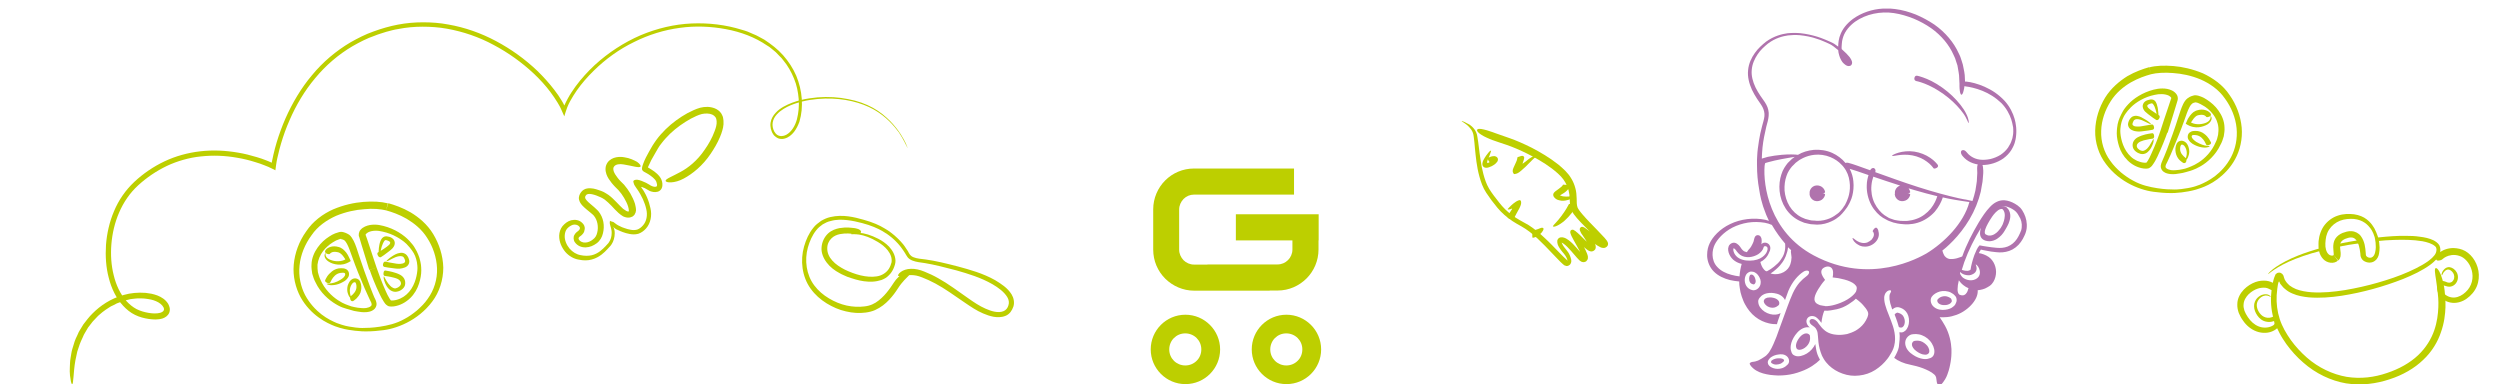 <?xml version="1.0" encoding="UTF-8"?> <!-- Generator: Adobe Illustrator 20.1.0, SVG Export Plug-In . SVG Version: 6.00 Build 0) --> <svg xmlns="http://www.w3.org/2000/svg" xmlns:xlink="http://www.w3.org/1999/xlink" id="Ebene_1" x="0px" y="0px" viewBox="0 0 1715 263.6" style="enable-background:new 0 0 1715 263.6;" xml:space="preserve"> <style type="text/css"> .st0{fill:#BDCF00;} .st1{fill:#B073AD;} </style> <path class="st0" d="M621.9,100.2c1.1,2.2,0.9,1.5-0.5-1.8c-1.5-3.2-4.6-9-10.7-15.3c-3.1-3.1-6.9-6.4-11.8-9.1 c-4.9-2.7-10.6-4.8-17.1-6c-6.4-1.3-13.5-1.8-21-1.2c-7.5,0.7-15.5,2.1-23.3,6.4c-1.9,1.1-3.8,2.4-5.4,4.2c-1.6,1.7-3.1,4-3.5,6.8 c-0.2,1.4-0.1,2.8,0.2,4.1c0.3,1.3,0.8,2.6,1.6,3.8c0.4,0.6,0.9,1.2,1.5,1.6c0.5,0.5,1.2,0.8,1.9,1.2c1.4,0.5,2.9,0.6,4.3,0.2 c2.8-0.7,4.9-2.5,6.6-4.6c1.6-2.1,2.8-4.5,3.7-7c1.5-5.1,2-10.4,1.6-15.8s-1.7-10.7-3.8-15.8c-2.2-5.1-5.3-9.8-9-14 s-8.2-7.6-12.9-10.7c-1.2-0.7-2.5-1.3-3.7-2c-0.6-0.3-1.2-0.7-1.9-1l-1.9-0.8c-1.3-0.6-2.6-1.1-3.9-1.7c-1.3-0.5-2.7-0.9-4.1-1.3 c-10.9-3.4-22.5-4.8-34.3-4.3c-11.8,0.5-23.7,3.3-35.1,8.1c-11.3,4.9-22,11.8-31.5,20.5c-4.7,4.4-9.1,9.2-13,14.5 c-1.9,2.7-3.8,5.4-5.4,8.4c-0.8,1.5-1.6,3-2.3,4.6l-0.1,0.2l0,0v-0.1c0.1,0.3-0.4-0.8-0.7-1.4l-1.1-1.9c-1.5-2.5-3.2-5-5-7.3 c-3.6-4.7-7.5-9-11.7-13.1c-8.5-8.1-18-14.9-28.3-20.4s-21.3-9.4-32.8-11.4c-5.7-1.1-11.5-1.5-17.3-1.5s-11.6,0.5-17.3,1.6 c-5.7,1.1-11.3,2.7-16.7,4.7c-5.5,1.9-10.7,4.6-15.7,7.4c-10,5.9-19.1,13.6-26.5,22.6c-7.5,8.9-13.5,19.1-18.2,29.7 c-2.3,5.3-4.3,10.7-6,16.3c-0.8,2.8-1.6,5.5-2.2,8.3c-0.3,1.4-0.6,2.8-0.9,4.2l-0.3,1.5l-0.7-0.3c-1-0.5-2.1-0.9-3.1-1.3 c-2.1-0.8-4.2-1.6-6.4-2.2c-4.3-1.3-8.6-2.4-12.9-3.1c-8.7-1.5-17.4-1.9-26-0.9s-16.9,3.3-24.5,6.9s-14.6,8.4-20.6,14 c-6.1,5.7-10.9,12.7-14,20.2c-3.2,7.5-4.9,15.4-5.5,23.1c-0.5,7.8,0,15.5,1.9,22.6c1.8,7.2,5,13.9,9.8,19.1c2.4,2.6,5.1,4.8,8.2,6.3 c0.8,0.3,1.5,0.7,2.3,1s1.6,0.5,2.4,0.8c1.6,0.5,3.1,0.7,4.7,1c3.1,0.4,6.3,0.7,9.7-0.4c1.6-0.6,3.5-1.7,4.4-3.9 c0.4-1.1,0.5-2.3,0.3-3.3s-0.6-1.9-1-2.7c-1.9-3.1-4.7-4.7-7.4-5.8c-1.4-0.5-2.7-0.9-4.1-1.2c-1.4-0.2-2.7-0.4-4-0.6 c-5.3-0.4-10.4,0.1-14.9,1.4c-9.2,2.5-16.3,7.5-21.4,12.6c-2.6,2.5-4.5,5.2-6.4,7.6c-0.8,1.3-1.5,2.5-2.2,3.6 c-0.3,0.6-0.7,1.1-1,1.7c-0.3,0.6-0.5,1.1-0.7,1.6c0,0-0.2,0.5-0.6,1.3c-0.4,0.8-1,2-1.5,3.5s-1,3.3-1.6,5.2s-0.8,4.1-1.2,6.2 c-0.4,2.1-0.4,4.3-0.5,6.3s-0.1,3.9,0.1,5.6c0.4,3.3,0.8,5.7,1.4,6c1.1,0.6,0.8-7.8,2.3-16.2c0.4-2.1,0.9-4.1,1.3-6.1 c0.6-1.9,1.2-3.6,1.7-5.1s1.2-2.7,1.5-3.5c0.4-0.8,0.6-1.3,0.6-1.3c0.2-0.5,0.5-1,0.7-1.6c0.3-0.5,0.6-1,0.9-1.6 c0.6-1.1,1.3-2.2,2-3.4c0.9-1.1,1.8-2.3,2.7-3.5c0.4-0.6,1-1.2,1.6-1.8s1.1-1.2,1.7-1.8c1.1-1.3,2.6-2.3,3.9-3.5 c1.4-1.2,3-2.1,4.6-3.2c0.8-0.6,1.7-1,2.6-1.4s1.8-0.9,2.7-1.4c1-0.4,2-0.7,3-1.1c1-0.4,2-0.8,3.1-1c1.1-0.3,2.1-0.5,3.2-0.8 c1.1-0.1,2.2-0.3,3.4-0.4c1.1-0.2,2.3-0.1,3.5-0.1s2.4,0,3.6,0.2s2.4,0.3,3.6,0.6s2.3,0.6,3.4,1.1c2.2,0.9,4.3,2.5,5.2,4.3 c0.4,0.9,0.4,1.7,0,2.2c-0.3,0.6-1.3,1.2-2.4,1.5c-2.3,0.6-5.2,0.5-8,0c-2.9-0.5-5.6-1.3-8.2-2.6c-2.6-1.4-4.9-3.3-7-5.6 c-4.1-4.7-7-10.9-8.6-17.6c-1.7-6.7-2.2-13.9-1.6-21.3c0.6-7.3,2.3-14.8,5.3-21.7c3-7,7.4-13.5,13.1-18.7 c5.8-5.3,12.4-9.8,19.7-13.3c3.6-1.7,7.4-3.1,11.3-4.2c3.9-1.1,7.9-1.9,12-2.3c8.2-0.9,16.6-0.6,24.9,0.9c4.2,0.7,8.3,1.7,12.4,3 c2.1,0.6,4.1,1.3,6.1,2.1c1,0.4,2,0.8,3,1.2l0.8,0.4l1.3,0.6l2.6,1.3l0.5-3.7l0.4-2.5c0.3-1.4,0.5-2.7,0.9-4.1 c0.6-2.7,1.3-5.4,2.1-8.1c1.6-5.4,3.5-10.7,5.8-15.9c4.5-10.4,10.3-20.2,17.6-28.9c7.2-8.7,15.9-16.2,25.6-21.9 c4.9-2.8,9.9-5.4,15.2-7.2c2.6-1.1,5.3-1.8,8-2.7c2.7-0.7,5.4-1.5,8.2-1.9c5.5-1.1,11.1-1.6,16.7-1.6s11.2,0.4,16.8,1.4 c11.1,2,21.9,5.7,31.9,11.1c10,5.3,19.4,12,27.7,19.8c4.1,3.9,8,8.1,11.4,12.7c1.7,2.3,3.3,4.6,4.8,7.1l1.1,1.9 c0.4,0.6,0.6,1.1,1.1,2.1c0.9,1.8,1.6,3.8,2.4,5.4c0.6-2.1,1.3-4.2,2-6.1l0.9-2.1l1-2c1.4-2.6,3-5.1,4.7-7.6 c3.4-4.8,7.3-9.3,11.5-13.4c8.3-8.2,17.7-14.9,27.8-19.8c10-5,20.7-8.3,31.4-9.7c10.7-1.5,21.4-1,31.6,0.9s19.9,5.5,28.2,11.2l1.6,1 c0.5,0.4,1,0.8,1.5,1.2l2.9,2.4l2.6,2.7l1.3,1.3l1.2,1.5c3.2,3.8,5.6,8.2,7.4,12.6c1.9,4.5,2.8,9.3,3.2,14s-0.1,9.5-1.2,13.9 c-1.2,4.4-3.6,8.6-7.4,10.7c-1.9,1-4.2,1.2-6,0.1c-1.8-1.2-2.8-3.3-3.2-5.4s0-4.3,1-6.2c1-1.8,2.4-3.3,4-4.6 c3.1-2.4,6.6-4.1,10.2-5.3c7-2.4,14.1-3.3,20.7-3.5c13.2-0.3,24.8,2.7,33.4,7.5c8.6,4.9,13.9,11.2,17.3,15.8 C620,96,621.4,99.3,621.9,100.2"></path> <g> <path class="st0" d="M614.6,191.9c-1.8,2.3-3.1,4.7-5,7.1c-1.8,2.4-4,4.9-6.8,7.1c-2.7,2.2-5.9,3.7-9.8,4.1 c-3.9,0.5-8,0.3-12.2-0.6c-4.1-0.9-8.3-2.6-12.1-4.9c-3.9-2.3-7.4-5.3-10.1-8.9c-5.5-7.3-6.8-17.3-4.4-26c1.2-4.3,3.1-8.6,5.7-11.8 c1.3-1.7,2.9-3,4.5-4.1c1.7-1,3.5-1.9,5.5-2.3c3.8-1.1,7.7-1,11.3-0.6s7,1.2,10.1,2c6.2,1.6,10.9,3.7,14,5.5 c3.1,1.8,4.7,3.1,4.7,3.1c2.4,1.7,5.9,5.1,7.7,7.5c0,0,0.3,0.4,0.9,1.2c0.5,0.7,1.4,1.9,2.3,3.4c0.2,0.4,0.5,0.8,0.7,1.2 c0.1,0.2,0.3,0.4,0.4,0.6c0.2,0.3,0.4,0.5,0.5,0.8c0.8,1.1,2.1,1.9,3.3,2.4c2.7,1.1,5.7,1.3,8.8,1.8c6.2,1,13.6,2.9,21.6,5 c8,2.3,16.7,4.9,24.7,9.5c2,1.2,3.9,2.4,5.7,3.9s3.3,3.1,4.4,4.9s1.4,3.8,0.8,5.6c-0.5,1.9-1.8,3.5-3.5,4.1c-1.7,0.7-3.9,0.7-6,0.3 c-2.2-0.4-4.2-1.2-6.3-2.1c-4.1-1.8-7.8-4.3-11.5-6.9c-7.3-5.1-14.1-10.2-20.8-13.9c-3.3-1.9-6.6-3.4-9.6-4.6 c-3.1-1.3-6.3-2-9.1-1.9c-2.9,0-5.5,1-7,2.1s-2.2,2.3-1.8,2.7c0.7,0.9,4.3-0.5,8.8-0.5c2.3,0,4.7,0.4,7.6,1.6 c2.9,1.1,5.9,2.5,9.1,4.2c6.4,3.4,13.1,8.3,20.6,13.4c3.7,2.5,7.6,5.2,12.1,7.1c2.3,1,4.6,1.8,7.2,2.3c2.5,0.4,5.4,0.5,8.1-0.6 c1.4-0.5,2.6-1.5,3.5-2.6c0.9-1.2,1.5-2.4,2-3.8c0.9-2.8,0.2-6-1.2-8.3c-1.4-2.3-3.2-4.1-5.2-5.7c-2-1.5-4-2.9-6.1-4.1 c-8.5-4.8-17.5-7.2-25.5-9.4c-8.1-2.1-15.5-3.9-22.1-4.8c-3.2-0.4-6.1-0.6-8.3-1.5c-1.1-0.4-1.9-1-2.4-1.6 c-0.1-0.2-0.2-0.4-0.4-0.5c-0.1-0.3-0.3-0.5-0.4-0.7c-0.3-0.4-0.5-0.9-0.7-1.3c-1-1.6-1.9-2.8-2.4-3.6c-0.6-0.8-0.9-1.2-0.9-1.2 c-1.9-2.4-5.6-6-8.1-7.8c0,0-1.6-1.4-4.8-3.2c-3.2-2-8.1-4.2-14.4-5.9c-3.1-0.9-6.6-1.8-10.4-2.3c-3.8-0.5-8-0.5-12.3,0.5 c-2.2,0.5-4.2,1.4-6.3,2.6c-1.9,1.4-3.9,2.8-5.3,4.7c-3.1,3.8-5,8.1-6.4,12.9c-2.7,9.4-1.5,20.6,4.5,28.9c3,4.2,6.8,7.5,11,10.1 c4.1,2.5,8.6,4.5,13.2,5.5c4.6,1.1,9.2,1.4,13.6,0.8c2.2-0.3,4.4-0.8,6.4-1.7c2-0.9,3.8-2,5.4-3.2c3.2-2.4,5.6-5.2,7.6-7.8 c2-2.6,3.5-5.3,4.9-7c1.4-1.8,2.9-3.3,4-4.4c1.1-1.1,1.9-1.8,1.8-2.3c-0.1-0.5-1.4-0.8-3.2-0.3 C618.6,188.1,616.4,189.7,614.6,191.9"></path> <path class="st0" d="M584,160.4c-0.2,0.2-0.1,0.3,0.4,0.3c0.5,0,1.4-0.1,2.8,0c2.6,0.1,6.8,1,11.4,3.3c2.3,1.2,4.9,2.6,7.2,4.5 c2.3,1.9,4.4,4.3,5.4,7.2c0.5,1.4,0.6,3.1,0.4,4.3c-0.4,1.5-1,3.1-1.9,4.5c-1.8,2.7-4.8,4.6-8.3,5.1c-7,1.1-15.1-1.4-21.8-4.6 c-3.3-1.7-6.4-3.7-8.6-6.2c-2.3-2.5-3.5-5.4-3.5-8.2c-0.1-2.8,1.1-5.4,2.8-7c1.6-1.7,3.9-2.6,5.9-3c4.2-0.8,7.6-0.3,9.5-0.1 c0,0,1.1,0.2,2.2,0.2c1.2-0.1,2.3-0.3,2.7-1.3c0.4-1-0.7-1.8-1.9-2.3c-1.2-0.4-2.4-0.6-2.4-0.6c-1-0.1-2.3-0.3-4.1-0.4 c-1.7-0.1-4,0-6.4,0.4c-2.4,0.5-5.3,1.4-7.8,3.7c-2.4,2.3-4.1,5.6-4.4,9.3c-0.4,3.7,1.2,7.6,3.5,10.6c2.3,3.1,5.5,5.5,8.9,7.3 c0.8,0.5,1.7,0.9,2.6,1.3c0.9,0.4,1.8,0.8,2.7,1.2c1.9,0.6,3.7,1.3,5.6,1.8c3.8,1.1,7.7,1.7,11.8,1.5c2-0.1,4-0.5,5.9-1.1 c1.9-0.7,3.7-1.7,5.1-3.2c1.4-1.3,2.5-3,3.3-4.8c0.7-1.7,1.4-3.6,1.3-5.5c-0.2-3.8-2.2-7-4.4-9.4c-2.3-2.4-4.9-4.1-7.4-5.4 c-5-2.6-9.7-3.9-13-4.1C586.1,159.5,584.2,160.2,584,160.4"></path> </g> <g> <path class="st0" d="M258.3,183.5c-1.4-4-3.3-10.1-5.6-16.9c-0.5-1.7-1.2-3.5-1.8-5.2c-0.2-0.4-0.1-0.3-0.1-0.4s0-0.1,0.2-0.4 c0.4-0.4,0.9-0.9,1.5-1.2c2.7-1.4,6.6-1.4,10-0.5c7,1.5,13,5.2,16.5,8.6c3.4,3.5,4.9,6.3,4.9,6.3c0.6,1,1.3,2.8,1.6,4 c0,0,0.2,0.7,0.5,2.1c0.1,0.6,0.2,1.5,0.3,2.4c0.1,1,0.1,2.1,0,3.2c-0.4,4.7-2.2,11.8-7.3,16.4c-2.5,2.3-5.9,3.9-9.2,4.2 c-0.4,0-0.8,0.1-1.2,0c-0.2,0-0.4,0-0.4,0s-0.1,0-0.1-0.1c0.1,0.1-0.6-0.7-1-1.4c-0.9-1.4-1.7-3.1-2.4-4.7 C261.8,193.5,259.7,187.5,258.3,183.5l-4.7,1.6c1.4,4.1,3.7,10.2,6.9,16.8c0.8,1.7,1.7,3.4,2.8,5.1c0.6,0.8,1,1.8,2.7,2.8 c0.4,0.2,0.8,0.4,1.3,0.4c0.4,0.1,0.8,0.1,1.1,0.1c0.6,0,1.2-0.1,1.7-0.1c4.4-0.6,8.3-2.8,11.3-5.7c3-2.9,4.9-6.4,6-9.8 c1.1-3.3,1.6-6.5,1.6-9.2c0-1.4-0.1-2.6-0.2-3.7c-0.2-1.1-0.3-2-0.5-2.7c-0.4-1.4-0.6-2.3-0.6-2.3c-0.4-1.3-1.2-3.2-1.8-4.4 c0,0-0.4-0.8-1.2-2.1c-0.7-1.4-2.1-3.2-3.9-5.1c-3.7-4-9.9-8.2-17.7-10.2c-2-0.5-4-0.9-6.1-0.9c-2.2,0-4.4,0.3-6.6,1.3 c-1.1,0.5-2.2,1.2-3.1,2.3c-0.5,0.5-0.9,1.4-1.1,2.3c-0.1,0.5-0.1,0.9-0.1,1.4s0.2,0.9,0.3,1.1c0.5,1.8,1.1,3.6,1.6,5.4 c2.2,7,4.1,13.1,5.3,17.2L258.3,183.5z"></path> <path class="st0" d="M234.8,159.1c-0.4,0-1-0.1-1.5,0c-0.5,0-0.7,0.2-1.2,0.3c-0.8,0.2-1.4,0.4-2.2,0.7c-1.3,0.5-2.8,1.3-4.1,2.2 c-2.8,1.8-5.6,4.2-7.9,7.5c-2.3,3.2-4.1,7.3-4.2,11.6c-0.2,2.2,0.2,4.3,0.5,6.4c0.6,2,1.2,4,2.2,5.8c3.4,7.3,9.3,12.3,13.9,15 c2.3,1.4,4.3,2.3,5.8,2.7c1.4,0.5,2.3,0.7,2.3,0.7c1.2,0.4,3.2,0.9,4.5,1.3c0,0,0.8,0.2,2.3,0.4c1.5,0.2,3.5,0.7,6.5,0.4 c1.4-0.2,3.1-0.4,4.7-1.7c0.8-0.6,1.5-1.6,1.8-2.8s0-2.3-0.3-3.2c-0.4-1.1-0.7-1.6-1.1-2.4c-0.4-0.8-0.6-1.6-1-2.4 c-0.6-1.7-1.4-3.4-2-5.1c-2.6-7-5.4-14.7-7.6-21.5c-1.1-3.4-2.1-6.8-3.6-9.8c-0.8-1.5-1.7-3.1-3.1-4.2 C237.6,159.8,235.9,159.3,234.8,159.1l-0.9,4.9c1,0.2,1.7,0.4,2.3,0.8c0.6,0.5,1.3,1.4,1.9,2.6c1.3,2.4,2.3,5.6,3.6,9.1 c2.4,6.9,5.5,14.4,8.5,21.4c0.7,1.7,1.5,3.4,2.3,5.1c0.4,0.8,0.7,1.6,1.1,2.4c0.4,0.7,0.7,1.5,1.1,2.2c0.4,1.3,0.4,1.9-0.4,2.5 c-0.7,0.6-2,1-3.1,1.2c-2.3,0.3-4.3-0.1-5.7-0.2c-1.4-0.2-2.2-0.4-2.2-0.4c-1.2-0.2-3.1-0.7-4.2-1.2c0,0-0.7-0.3-2.1-0.8 c-1.3-0.5-3.1-1.4-5.2-2.8c-4.1-2.7-9.2-7.5-12-14.1c-0.8-1.6-1.2-3.3-1.7-5c-0.2-1.7-0.4-3.5-0.3-5.2c0.4-3.4,1.8-6.7,3.8-9.3 c2-2.6,4.5-4.7,6.8-6.1c1.2-0.7,2.3-1.4,3.4-1.7c0.5-0.2,1.1-0.5,1.4-0.5c0.2,0,0.4-0.2,0.5-0.1c0,0,0,0,0.1,0c0-0.1,0,0.2,0.1-0.2 l0.1-0.4l0.1-0.2v-0.1V163c-0.1,0.4,0.2-1-0.2,0.9L234.8,159.1z"></path> <path class="st0" d="M264.8,144.3c4,1.1,9,2.8,14.2,5.8c5,3,10.4,7.2,14.1,13.2c3.8,5.8,6.4,13.2,6.7,20.7s-2,15-6.4,21 c-2.1,3.1-4.7,5.6-7.4,8c-2.8,2.3-5.6,4.3-8.5,5.8c-5.8,3.3-11.7,4.5-16.8,5.3c-5.1,0.8-9.4,0.9-12.2,0.9c-1.4,0-2.6-0.1-3.3-0.2 c-0.8-0.1-1.2-0.1-1.2-0.1c-2.4-0.3-6.5-0.9-8.8-1.7c0,0-1.5-0.4-4.2-1.4c-2.6-1.1-6.5-2.9-10.4-5.9s-8.2-7.5-11.3-13.3 c-3-5.8-4.6-13-3.8-20.3c0.7-7.3,3.7-14.6,8.2-20.7c4.2-6.2,10.5-10.5,17-13.4c6.6-2.7,13.2-4.1,19.3-4.5 C255.7,142.9,261.1,143.4,264.8,144.3l1.3-4.8c-4.7-1.2-10.3-1.5-16.8-1c-6.4,0.5-13.6,2.1-20.7,5.1c-7,3.1-14,8.2-18.6,15.2 c-4.8,6.7-7.8,14.8-8.5,22.8c-0.7,8,1.3,15.9,4.6,22.1c3.4,6.2,8.1,10.9,12.4,14c4.3,3.2,8.5,5,11.3,6.1c2.9,1.1,4.5,1.4,4.5,1.4 c2.5,0.8,6.7,1.4,9.3,1.7c0,0,0.4,0,1.3,0.1c0.8,0.1,2,0.2,3.5,0.3c3.1,0.1,7.4,0.1,12.7-0.6c10.5-0.8,25.6-6.7,35.4-19.8 c4.9-6.4,7.6-14.9,7.6-23.3c-0.2-8.4-2.9-16.4-6.9-23c-4.1-6.8-10-11.6-15.5-14.9c-5.7-3.3-11.1-5.1-15.3-6.3L264.8,144.3z"></path> <path class="st0" d="M260,175.3c0.4,0.4,0.7-1.3,1.3-3.9c0.3-1.4,0.7-2.9,1.4-4.4c0.4-0.7,0.7-1.5,1.1-1.9c0.5-0.4,0.5-0.4,1-0.4 c0.9,0.2,1.6,0.5,2.2,0.8c0.5,0.4,0.7,0.7,0.7,1s-0.2,0.8-0.6,1.3c-0.5,0.4-1.2,1.1-1.8,1.5c-2.7,2-5,3.3-5.9,3.8 c0,0-1.1,0.4-0.1,2.3c0.9,1.6,2,1,2,1c0.8-0.5,3-1.9,5.7-4.1c0.7-0.5,1.4-1.1,2.2-1.9c0.7-0.8,1.5-1.9,1.6-3.2 c0.2-1.4-0.5-2.9-1.5-3.6c-1-0.8-2.1-1.2-3.1-1.3c-0.9-0.3-2.5-0.3-3.4,0.5c-1,0.7-1.4,1.7-1.8,2.5c-0.7,1.8-0.9,3.5-1.1,4.9 C259.6,173.3,259.8,175.2,260,175.3"></path> <path class="st0" d="M265.1,179.1c0,0.6,1.5-0.4,4.1-1.7c2.4-1.3,7-3,8.1-0.2c0.5,0.8,0.7,1.6,0.6,2.2c0,0.4-0.2,0.6-0.8,1 c-0.6,0.4-1.5,0.5-2.4,0.6s-1.6,0-2.6-0.1c-3.7-0.5-6.6-1.2-7.6-1.4c0,0-1.2-0.4-1.7,1.5c-0.5,1.8,0.9,2.1,0.9,2.1 c1,0.2,3.8,0.7,7.5,1.1c0.9,0.1,2,0.2,3.1,0.1c1.1-0.1,2.3-0.4,3.4-0.8c1.1-0.4,2.4-1.3,2.9-2.9c0.5-1.5-0.1-2.8-0.5-3.9 c-0.5-1-1.3-2.2-2.4-2.7c-1.1-0.6-2.3-0.7-3.3-0.5c-2.2,0.3-3.8,1.3-5.1,2.1C266.6,177.3,265.2,178.8,265.1,179.1"></path> <path class="st0" d="M263.5,189.7c-0.3-0.4-0.4,0.5-0.3,1.2c0.1,0.8,0.5,2,1,3.3c0.6,1.3,1.4,3.1,3.2,4.6c0.9,0.7,2.3,1.4,3.8,1.4 c0.7,0,1.5-0.2,2.2-0.4c0.5-0.2,1.2-0.4,1.7-0.8c1.1-0.7,2.3-1.8,2.7-3.3c0.4-1.5,0.2-3.2-0.5-4.5c-1.4-2.5-4-3.3-5.6-3.9 c-3.5-1.2-6.2-1.5-7.2-1.7c0,0-1.2-0.4-1.4,1.7c-0.3,1.9,0.9,2,0.9,2c0.9,0.1,3.3,0.4,6.3,1.2c1.5,0.4,3.1,0.9,4,2 c1,1.1,1.1,2.6-0.1,3.8c-0.5,0.5-1.4,1.1-2.2,1.3c-0.7,0.4-1.5,0.3-2.3-0.1c-1.5-0.6-2.6-2.1-3.5-3.2 C264.5,191.9,263.8,190.1,263.5,189.7"></path> <path class="st0" d="M240.7,204.7c0.5,0-0.2-1.3-0.6-3.6c-0.2-1.2-0.2-2.5,0.2-3.9c0.4-1.4,1.3-2.9,2.2-3.4 c0.4-0.2,0.7-0.3,1.2-0.1c0.3,0.2,0-0.1,0.2,0.2c0.1,0.2,0.3,0.5,0.4,0.9c0.4,1.4,0.3,3.1-0.2,4.2c-0.4,1.1-1.3,2.2-2,2.9 s-1.3,1.1-1.6,1.3c0,0-0.7,0.2-0.2,2.1c0.5,1.9,2.1,1.2,2,1.2c0.4-0.3,1.3-0.8,2.3-1.8c0.9-1,1.9-2.1,2.7-4 c0.6-1.8,0.8-3.9,0.3-5.9c-0.3-1-0.5-2.1-1.7-3.1c-1.2-0.8-2.4-0.9-3.7-0.5c-2.3,1-3.1,3.1-3.7,4.8c-0.4,1.8-0.4,3.5,0,4.9 C239.1,203.3,240.5,204.7,240.7,204.7"></path> <path class="st0" d="M224.2,194.6c-0.5,0.3,1.3,1.3,4.3,1c1.5-0.1,3.3-0.5,5.1-1.3c1.7-0.9,3.8-1.6,5.3-4.2 c0.4-0.6,0.6-1.5,0.5-2.5s-0.6-1.9-1.3-2.5c-0.4-0.4-0.8-0.5-1.3-0.7c-0.4-0.2-1-0.3-1.2-0.3c-0.5-0.1-1.1-0.1-1.6-0.1 c-2.3-0.1-4.7,0.9-6.2,2.1c-1.5,1.2-2.7,2.5-3.4,3.6c-0.7,1.1-1.1,2-1.3,2.4c0,0-0.6,1.1,1.3,1.9c1.7,0.7,2.2-0.3,2.2-0.3 c0.4-0.7,1.2-2.9,3.2-4.7c1-0.9,2.3-1.6,3.9-1.8c0.4-0.1,0.8-0.1,1.3-0.1s1,0,1.1,0.1c0.5,0.1,0.8,0.5,0.7,1.2 c-0.2,1.4-1.8,2.7-3.2,3.5c-1.4,0.9-3,1.6-4.3,2C226.4,194.7,224.3,194.5,224.2,194.6"></path> <path class="st0" d="M223.4,173.8c0-0.4-0.7,0-0.8,1.5c0,1.5,1.2,3.2,2.9,4.2c1.7,1.1,3.8,1.8,6.2,2c1.3,0.1,2.5,0.1,3.8-0.2 c0.6-0.2,1.2-0.2,2.3-0.7c1.1-0.4,1.9-1,2.8-1.5c-0.4-0.9-0.7-1.7-1.2-2.6c-0.2-0.4-0.5-1-0.6-1.2l-0.4-0.7c-0.5-0.9-1.2-1.8-2-2.6 c-0.7-0.8-1.6-1.5-2.8-2.1c-0.6-0.3-1.1-0.4-1.5-0.5c-0.4-0.1-0.9-0.2-1.3-0.3c-1.9-0.3-3.7,0-5,0.6c-1.4,0.6-2.2,1.4-2.5,2 c0-0.1-1.1,1.3,0.8,2.3c1.7,0.7,2.1,0.2,2.1,0.2c0.4-0.4,1.4-1.7,4.2-1.4c0.6,0.1,1.5,0.2,2,0.4c0.5,0.2,1.2,0.6,1.8,1.2 c0.6,0.5,1.2,1.3,1.7,2l0.6,0.9c0.1,0.2,0.3,0.4,0.4,0.6c-0.4,0.5-2.8,1.3-4.7,1.3c-2,0.1-3.9-0.3-5.4-0.9 c-1.5-0.5-2.7-1.4-3.2-2.5C223.1,174.8,223.4,173.9,223.4,173.8"></path> </g> <g> <path class="st0" d="M428.3,107.9c-1.6-0.3-3.5-0.4-5.6,0c-2.1,0.4-4.5,1.5-6,3.7c-0.7,1.1-1.3,2.5-1.3,4c-0.1,1.3,0.2,2.7,0.6,3.9 c0.8,2.3,2.2,4.2,3.6,6c0.7,0.9,1.5,1.7,2.3,2.6l1.3,1.3l1.1,1.1c1.4,1.5,2.6,3.2,3.8,5.2c1.1,1.9,2.2,4,2.8,6 c0.3,1,0.5,2.1,0.5,2.9c-0.1,0.4,0,0.4-0.1,0.4l-0.1,0.1c-0.2,0.1-1-0.1-1.6-0.4c-0.7-0.4-1.4-0.9-2.2-1.5c-1.5-1.3-3-3-4.6-4.6 c-1.6-1.6-3.3-3.4-5.4-4.9c-1-0.7-2.3-1.4-3.3-2c-1.1-0.5-2.3-1-3.4-1.3c-2.3-0.8-4.9-1.6-8-1.1c-1.5,0.2-3.3,1.3-4.2,2.7 c-0.9,1.2-1.7,3.1-1.3,4.9c0.4,1.8,1.4,3.1,2.3,4.1s1.9,1.8,2.8,2.6l2.8,2.3l1.3,1.1c0.4,0.4,0.7,0.6,1,1c2.5,3,3.3,7.7,2.3,11.5 c-0.4,2-1.4,3.7-3,4.8c-1.4,1.2-3.5,2.1-5.2,2.1c-1.7,0.1-3.5-0.7-4.3-1.9c-0.2-0.4-0.2-0.3-0.3-0.7c0-0.4,0-0.5,0.1-0.7 c0.1-0.4,0.8-0.9,1.9-1.7c0.4-0.4,1-1,1.4-1.6c0.2-0.3,0.4-0.8,0.5-1.1l0.1-0.4V158c0.1-0.3,0-0.2,0.1-0.3l0.1-0.4 c0.3-1.9-0.6-3.4-1.7-4.4c-2.1-2.1-5-2.4-7.6-1.8c-2.5,0.7-4.3,2.2-5.9,4c-1.5,1.9-2.2,4.2-2.3,6.5c-0.1,4.4,1.8,8.3,4.2,11.2 c2.5,2.9,5.9,4.8,9.2,5.3c3.2,0.7,6.3,0.7,9-0.1c2.7-0.7,5-2.1,6.6-3.3c1.7-1.3,3-2.6,4-3.7c1-1.1,1.7-1.9,2.3-2.5 c0.4-0.6,0.7-1,0.7-1c1.2-1.8,2.1-4.6,2.1-7.4c0-1.6-0.1-2-0.3-2.6c-0.1-0.6-0.3-1.1-0.5-1.5c0,0,0-0.1-0.1-0.2 c0-0.2,0.3,0.2,0.5,0.4c0.2,0.3,0.5,0.5,0.9,0.7c0.2,0.1,0.4,0.3,0.6,0.4c0.2,0.1,0.4,0.3,0.9,0.4c1.9,0.9,4.8,2.2,8.2,2.8 c1.7,0.3,3.6,0.5,5.9-0.1c2.1-0.7,3.9-2,5.4-3.7c3.1-3.5,4.2-8.9,3-13.9c-0.5-2.4-1.3-5-2.3-7.3c-0.5-1.2-1.1-2.4-1.8-3.6l-1-1.7 l-0.4-0.5c-0.3-0.4-0.4-0.7-0.7-1.1c-0.1-0.1-0.2-0.2-0.1-0.3c0.1-0.1,0.2-0.1,0.4,0c0.3,0,0.4,0.1,0.6,0.2 c0.5,0.2,0.8,0.4,1.3,0.5l1.4,0.8c0.4,0.3,1.3,0.8,2.1,1.2c1.6,0.6,3.3,1.1,5.5,0.5c1.1-0.3,2.2-1.2,2.7-2.3 c0.5-1.1,0.6-2.2,0.5-3.2c-0.1-1.7-0.9-3.7-2-5c-1.1-1.4-2.3-2.4-3.6-3.4c-1.3-0.9-2.8-1.9-3.9-2.5c-0.1-0.1-0.4-0.1-0.4-0.4 c0-0.1,0-0.2,0.1-0.3l0.3-0.6c1.1-2.6,2.5-5.3,4.1-7.9l2.3-4c0.8-1.3,1.5-2.5,2.5-3.6c1.7-2.3,3.8-4.5,5.9-6.6 c4.3-4.1,9.2-7.5,14.2-10.3c2.5-1.3,5.2-2.6,7.6-3.2c2.4-0.5,5.1-0.5,7.1,0.4c1.9,0.9,2.9,2.3,3,4.5c0.2,2.2-0.5,4.6-1.4,6.9 c-1.7,4.7-4.2,9-6.8,12.7c-5.1,7.6-11.4,12.5-16.7,15.3c-5.4,3-10.2,4.7-10.1,6c0,1.5,6.2,1.9,12.4-1.5c6-3.2,13-8.8,18.5-17 c2.3-3.4,4.6-7.2,6.4-11.5l0.5-1.3c0.1-0.4,0.3-0.6,0.4-1c0.9-2.7,1.8-5.5,1.5-8.9c0-0.8-0.3-1.7-0.4-2.6c-0.3-0.8-0.7-1.7-1.2-2.5 c-1.1-1.6-2.7-2.7-4.4-3.4c-3.4-1.3-6.7-1.2-10-0.4c-3.2,0.9-5.9,2.3-8.7,3.7c-5.4,3-10.5,6.7-15,11.1c-2.3,2.3-4.4,4.6-6.3,7.2 c-1,1.3-1.8,2.7-2.7,4l-2.3,4c-1.5,2.7-3,5.4-4.1,8.5l-0.2,0.6c-0.1,0.3-0.2,0.6-0.3,0.9c-0.2,0.6-0.3,1.3-0.3,1.9 c0,1.3,1.1,1.9,2.3,2.5c1.5,0.8,2.5,1.4,3.7,2.3c1.1,0.8,2.2,1.7,3,2.7s1.1,1.9,1.3,3.1c0.1,0.5,0,1-0.1,1.2 c-0.1,0.2-0.2,0.4-0.5,0.4c-0.7,0.3-1.9,0.1-3-0.4c-0.6-0.3-1-0.4-1.6-0.9c-0.7-0.4-1.2-0.6-2.3-1.3c-2.1-1-4.3-1.9-5.9-2.1 c-0.8-0.1-1.4,0-1.9,0.2c-0.3,0.1-0.5,0.2-0.8,0.5c-0.2,0.4-0.2,0.5-0.1,0.7c0.1,0.4,0.1,0.8,0.4,1.5c0.1,0.6,0.9,1.6,1.5,2.6 c0.7,0.9,1.3,1.9,1.9,2.8c0.4,0.6,0.7,1.2,1,1.7c0.6,1.1,1.2,2.2,1.7,3.3c1,2.3,1.8,4.4,2.3,6.7c1.1,4.3,0.2,8.6-2.2,11.3 c-1.2,1.4-2.6,2.4-4,2.9c-1.4,0.4-3.1,0.4-4.5,0.1c-1.5-0.3-2.9-0.6-4.1-1.1c-1.3-0.4-2.3-0.8-3.6-1.5c-1.2-0.5-2.8-1.6-4.1-2.7 c-1-0.3-1.6-0.4-1.9-0.6c-0.4-0.1-0.4-0.4-0.5-0.2c0,0.2,0,0.3,0,0.3c0,0.4-0.4,1.1,0.3,3.1c0.7,2,1,4.1,0.9,5c0,2.3-0.7,4.6-1.7,6 c0,0-0.2,0.3-0.5,0.8c-0.4,0.4-1.1,1.3-2.1,2.3c-1.9,1.9-4.8,5-9.4,6.1c-2.3,0.5-5,0.5-7.7-0.1c-2.8-0.5-5.4-2.1-7.5-4.5 c-2-2.4-3.5-5.7-3.3-9c0.1-1.6,0.5-3.2,1.5-4.5c1.1-1.3,2.6-2.3,4.1-2.8c1.5-0.4,3.2,0,4.2,1c0.5,0.5,0.7,1.1,0.6,1.4v0.1 c0,0,0,0.2,0-0.1v0.1l-0.1,0.4c-0.1,0.3-0.1,0.2-0.2,0.4c-0.2,0.3-0.5,0.5-0.7,0.8c-0.6,0.5-1.9,1.2-2.8,2.9 c-0.5,0.8-0.5,1.8-0.5,2.5c0,0.7,0.4,1.9,0.8,2.4c1.8,2.6,4.7,3.7,7.5,3.6c2.9-0.1,5.3-1.2,7.5-2.8c2.3-1.7,3.7-4.2,4.3-6.8 c1.3-5.1,0.5-10.8-3.1-15.2c-0.4-0.5-1-1-1.5-1.5l-1.4-1.3l-2.7-2.3c-1.7-1.4-3.4-3.1-3.5-4.2c-0.1-0.4,0-0.9,0.5-1.6 c0.4-0.5,0.8-0.8,1.5-0.9c1.5-0.3,3.7,0.3,5.7,1c1,0.4,2,0.8,3.1,1.3c0.9,0.4,1.7,0.9,2.6,1.5c1.6,1.2,3.1,2.7,4.7,4.3 c1.5,1.6,3,3.3,4.8,4.9c0.9,0.8,2,1.6,3.1,2.3c1.4,0.6,2.8,1.1,4.7,0.8l1.7-0.6c0.5-0.4,1-0.7,1.4-1.2c0.3-0.5,0.6-1.1,0.8-1.6 c0.1-0.6,0.2-1.1,0.3-1.5c0-1.7-0.4-3.1-0.7-4.5c-0.8-2.6-2-4.9-3.2-7.1c-1.3-2.2-2.7-4.1-4.3-6l-1.3-1.3l-1.1-1.1 c-0.7-0.7-1.4-1.5-2-2.3c-1.2-1.5-2.2-3.1-2.7-4.5c-0.4-1.4-0.4-2.5,0.2-3.2c1.1-1.7,4-2,6.6-1.5c5.8,0.9,10.9,2.7,11.6,1.4 c0.3-0.6-0.5-1.8-2.4-3.2C434.9,109.9,432,108.4,428.3,107.9"></path> </g> <g> <path class="st0" d="M791.1,171.2v-27.6c0-7.7,3.2-14.8,8.2-19.8c5.1-5.1,12.1-8.2,19.8-8.2h68.6v17.9h-68.6c-2.8,0-5.3,1.1-7.2,3 c-1.8,1.9-3,4.4-3,7.2v27.6c0,2.8,1.2,5.3,3,7.2c1.8,1.8,4.4,3,7.2,3h9.2v-0.1h48.1c2.8,0,5.3-1.1,7.2-3c1.8-1.8,3-4.4,3-7.2v-6.3 h-38.8V147h56.8v17.9h-0.1v6.3c0,7.7-3.2,14.8-8.2,19.8c-5.1,5.1-12.1,8.3-19.8,8.3H871v0.1h-51.8c-7.7,0-14.7-3.2-19.8-8.2 C794.2,186,791.1,179,791.1,171.2"></path> <path class="st0" d="M882.5,215.9c-13.2,0-23.8,10.7-23.8,23.8s10.7,23.8,23.8,23.8c13.2,0,23.8-10.7,23.8-23.8 S895.6,215.9,882.5,215.9z M890.2,247.5c-2,2-4.7,3.2-7.8,3.2c-3,0-5.8-1.2-7.8-3.2s-3.2-4.7-3.2-7.8c0-3,1.2-5.8,3.2-7.8 s4.7-3.2,7.8-3.2c3,0,5.8,1.2,7.8,3.2s3.2,4.7,3.2,7.8S892.2,245.6,890.2,247.5z"></path> <path class="st0" d="M813.2,215.9c-13.2,0-23.8,10.7-23.8,23.8s10.7,23.8,23.8,23.8c13.2,0,23.8-10.7,23.8-23.8 S826.3,215.9,813.2,215.9z M820.9,247.5c-2,2-4.7,3.2-7.8,3.2c-3,0-5.8-1.2-7.8-3.2s-3.2-4.7-3.2-7.8c0-3,1.2-5.8,3.2-7.8 s4.7-3.2,7.8-3.2c3,0,5.8,1.2,7.8,3.2s3.2,4.7,3.2,7.8C824.1,242.8,822.9,245.6,820.9,247.5z"></path> </g> <g> <path class="st0" d="M1003.2,83.1c-0.3-0.1-0.5-0.1-0.5,0c0,0.1,0.4,0.3,1.1,0.8c1.2,0.8,3.5,2.2,5.4,4.9c0.5,0.6,0.9,1.5,1.2,2.3 s0.5,1.8,0.6,2.9c0.3,2.3,0.6,4.9,0.8,7.7c0.6,5.7,1.1,12.3,3.1,19.5c1,3.6,2.3,7.5,4.7,11.1c2.3,3.5,4.7,6.7,7.6,10.2 c2.8,3.4,6.5,6.6,10.4,9.2c1.9,1.3,4,2.4,6.1,3.6c1.9,1.1,3.8,2.3,5.6,3.7c7.3,5.6,13.7,13.1,21,20.5l1.5,1.4l0.7,0.6l0.1,0.1 l0.3,0.2l0.2,0.2c0.4,0.2,1,0.4,1.5,0.5c0.6,0,1.2-0.1,1.6-0.4c1.1-0.6,1.3-1.3,1.5-1.8c0.2-0.5,0.2-0.9,0.2-1.1 c0-0.6,0-1.1-0.2-1.6c-0.2-0.9-0.5-1.7-0.8-2.4c-0.6-1.5-1.5-2.7-2.4-3.8c-0.5-0.6-0.8-1-1.2-1.5c-0.3-0.5-0.6-0.9-1-1.4 c-0.3-0.5-0.6-1-0.8-1.5c-0.1-0.2-0.2-0.5-0.2-0.6c0-0.1,0,0,0,0l0,0l0,0c0.4,0.2,0.8,0.4,1.2,0.7c0.9,0.6,1.8,1.4,2.7,2.3 c1.8,1.8,3.4,3.7,5.2,5.8c0.9,1.1,1.7,2,2.9,3.2c0.3,0.3,0.6,0.6,1.5,1.1c0.3,0.1,0.3,0.2,1,0.3c0.6,0.1,1.1,0.1,1.9-0.3 c0.5-0.4,0.4,0,1.1-1.1l0.1-0.1c0,0,0.1-0.2,0.2-0.4c0.1-0.2,0.2-0.5,0.2-0.7s0-0.6,0-0.6V176l-0.1-0.5l-0.2-0.7 c-0.2-0.4-0.2-0.8-0.4-1.1c-1.1-2.8-2.4-5-3.7-7.4c-1.3-2.3-2.6-4.7-3.6-6.9c-0.1-0.2-0.2-0.5-0.2-0.6v-0.1 c0.2-0.1-0.6,0.2-1.1,0.2c-0.2,0-0.6,0-0.7,0c-0.2,0.1-0.2,0.1-0.4,0s-0.2-0.2-0.2-0.1c0,0.1-0.1-0.1,0,0.1c0.1,0.3-0.2,0.4-0.3,1 c-0.1,0.2-0.2,0.5-0.3,0.7c-0.2,0.2-0.3,0.5-0.3,0.4l0.2,0.2l0.7,0.6c0.9,0.8,1.9,1.7,2.8,2.6c1.9,1.8,3.6,3.7,5.8,5.7 c0.6,0.5,1.1,1,1.9,1.5c0.2,0.1,0.4,0.2,0.7,0.4l0.4,0.2c0.2,0.1,0.5,0.2,0.7,0.2c0.3,0,0.5,0.1,0.9,0.1c0.5-0.1,1-0.2,1.4-0.5 c-0.2,0.3,1-0.9,0.8-0.7l0.1-0.1c0.2-0.2,0.3-0.6,0.4-1c0.1-0.3,0.1-0.8,0.1-0.8c-0.1-1.1-0.2-1.4-0.4-1.9 c-0.2-0.4-0.3-0.7-0.5-1.1c-0.3-0.6-0.7-1.3-1.1-1.9c-1.4-2.3-2.9-4.5-4.1-6.6l-0.3-0.6v-0.1c0.2-0.1-0.6,0.2-0.7,0.2 c-0.2,0.1-0.5,0.2-0.8,0.2c-0.3,0-0.4,0.1-0.6,0.1s-0.3-0.1-0.3,0c-0.1-0.1,0.1,0.1,0,0.2c0,0.1-0.1,0.2-0.2,0.6 c-0.2,0.5-0.4,0.8-0.8,1.5l0,0l0.3,0.2l0.7,0.5c1,0.7,1.9,1.5,2.9,2.3c2,1.6,4,3.2,6.2,4.9c0.6,0.4,1.1,0.8,1.8,1.1 c0.3,0.2,0.6,0.4,1.1,0.6c0.5,0.2,0.8,0.4,1.9,0.5c0.2,0,0.7,0,1.1-0.1c0.6-0.2,1.1-0.5,1.5-0.9c0.2-0.2,0.3-0.5,0.5-0.7 c0.4-1.5,0.2-0.5,0.2-0.8v-0.2c0-0.2,0-0.4,0-0.6s-0.1-0.4-0.2-0.6c-0.1-0.2-0.2-0.4-0.2-0.4l-0.2-0.4c-0.2-0.2-0.2-0.4-0.4-0.6 c-0.5-0.7-0.9-1.2-1.4-1.7c-1.8-2-3.5-3.7-5.2-5.5c-3.4-3.5-6.8-6.9-9.8-10.4c-0.7-0.9-1.5-1.7-2.1-2.6c-0.6-0.8-1.2-1.8-1.4-2.3 c-0.6-1.7-0.6-3.8-0.6-6.1c-0.1-2.3-0.2-4.8-0.9-7.1c-0.6-2.3-1.5-4.5-2.7-6.5c-2.4-4.2-5.8-7-8.8-9.6c-6.3-5-12.6-8.6-18.3-11.6 c-5.8-2.9-10.9-5.1-15.2-6.6c-4.3-1.5-7.6-2.7-10-3.5c0,0-2.8-1.1-5.6-1.9c-2.9-0.8-5.7-1.5-6.6-0.6c-0.6,0.4-0.1,1.4,0.8,2.2 c0.9,0.9,2.3,1.7,3.7,2.5c2.9,1.5,5.9,2.6,5.9,2.6c2.3,0.9,5.7,1.9,9.7,3.3c4.1,1.4,8.8,3.4,14.1,6c5.3,2.7,11.2,5.9,16.9,10.2 c2.8,2.2,5.8,4.6,7.9,7.5c2.1,2.9,3.6,6.5,4.1,10.3c0.2,1.9,0.2,4.1,0.4,6.4c0.2,1.2,0.3,2.4,0.7,3.6c0.6,1.5,1.2,2.5,1.9,3.5 c2.8,3.8,6.2,7,9.5,10.4c1.6,1.6,3.3,3.3,4.9,5l2.4,2.5c0.7,0.8,1.6,1.9,1.9,2.4c0,0,0.1,0.1,0,0c0.1-0.2,0.5-0.5,0.8-0.5 c0.5-0.1,0.4,0.2,0.6,0.2c-0.2-0.2,0-0.1,0-0.1c-0.1-0.1-0.2-0.2-0.1-0.8c0-0.2,0.2-0.6,0.1-0.6h-0.1c-0.2-0.1-0.8-0.3-1.2-0.6 c-1-0.6-1.9-1.3-2.8-2c-1.9-1.5-3.8-3.1-5.8-4.6l-1.5-1.1l-0.8-0.6c-0.3-0.2-0.5-0.4-1.1-0.6l-0.3-0.2c-0.1,0-0.2-0.1-0.6-0.1 c-0.4,0.1-0.6-0.1-1.2,0.4c-0.6,0.6-0.6,1.1-0.6,1.2c0,0.6,0.1,0.7,0.1,0.9c0.1,0.2,0.1,0.2,0.2,0.4c0.2,0.4,0.3,0.7,0.5,1.1 c0.3,0.6,0.6,1.1,1.1,1.7c1.4,2.1,2.8,4.2,4,6.3c0.2,0.5,0.6,1.1,0.6,1.5c0,0.1,0.1,0.2,0.1,0.2c0.5,0,1.3-0.2,1.2,0.1 c-0.2-0.2-0.1-0.2-0.1-0.4c0-0.2,0-0.5,0.1-0.6c0.1-0.2,0.1,0,0.1-0.1c-0.6-0.2-1.6-1.2-2.5-1.9c-1.8-1.8-3.6-3.6-5.4-5.3 c-1-0.9-1.9-1.8-3-2.6c-0.2-0.2-0.5-0.4-1.1-0.7c-0.2-0.1-0.2-0.2-0.6-0.2c-0.2,0-0.4,0-0.6,0c-0.3,0.1-0.8,0.3-1,0.7 c-0.2,0.4-0.2,0.8-0.2,1.1l0.1,0.5c0.2,0.9,0.6,1.5,0.8,2.1c1.2,2.3,2.4,4.6,3.7,6.8c1.2,2.2,2.5,4.5,3.5,6.7 c0.2,0.5,0.5,1.2,0.5,1.4c0-0.1-0.1-0.2,0.1-0.2c0.2,0,0.3,0,0.5,0c0.2,0.2,0.2,0.2,0.3,0.4c0-0.2,0.1,0.1,0-0.2 c0-0.2,0.1-0.2,0.2-0.6c0.1-0.2,0.1-0.2,0.1-0.2l0,0l-0.1-0.1l-0.2-0.2c-0.8-0.7-1.7-1.7-2.5-2.7c-1.7-1.9-3.3-3.9-5.2-5.8 c-0.9-0.9-1.9-1.8-3-2.6c-1.1-0.8-2.1-1.5-4-1.9c-0.9-0.1-1.7,0-2.4,0.4s-1.2,1.2-1.3,2c-0.1,0.8,0.1,1.7,0.3,2.5 c0.2,0.7,0.6,1.3,0.9,1.9c0.6,1.1,1.5,2.2,2.3,3.2c0.9,1,1.6,1.9,2.2,2.8c0.6,1,1.1,2,1.3,3.1c0,0.2,0.1,0.5,0,0.6v0.1 c-0.1,0,0.1,0,0.2,0.2c0.1,0,0.1,0.1,0.2,0.2c0-0.1,0,0,0-0.2c0-0.2,0.2-0.2,0.2-0.2l-0.2-0.2l-0.2-0.2l-0.6-0.6 c-1.8-1.6-3.5-3.4-5.2-5.1c-3.4-3.5-6.7-7-10.2-10.2c-3.4-3.2-7-6.2-10.9-8.7c-4-2.3-7.9-4.2-11.3-6.8c-3.5-2.5-6.4-5.5-8.9-8.7 c-2.5-3.2-4.9-6.2-6.9-9.5c-1.9-3.2-3-6.7-3.9-10c-0.9-3.3-1.5-6.6-1.9-9.6c-1-6.1-1.4-11.5-2.2-15.9c-0.6-4.5-3.4-7-5.4-8.4 C1005.1,83.8,1003.6,83.2,1003.2,83.1"></path> <path class="st0" d="M1034.3,143.4c0,0.3,0.3,0.4,0.8,0.3c0.2,0,0.6-0.2,1-0.2c0.2-0.1,0.4-0.2,0.6-0.2l0.3-0.2c0.1,0,0.1,0,0.1,0 c0.3,0.1,0.2,0.2,0.2,0.3c0,0.1,0,0,0,0l0,0l0,0c-0.2,0.2-0.3,0.5-0.4,0.6c-1.3,1.9-2.3,3.6-2.6,4.5c0,0-0.2,0.2,0,0.6 c0.2,0.4,0.6,0.9,1.9,1c1.1,0.1,1.7,0.2,2,0.2c0.2,0,0.3-0.1,0.3-0.1c0.1-0.3,0.7-1.8,1.8-3.7c0.2-0.2,0.2-0.5,0.4-0.7 c0.2-0.4,0.5-0.8,0.7-1.3c0.5-0.9,1.1-1.8,1.4-2.7c0.8-1.8,0.8-2.8,0.6-3.7c-0.1-0.2-0.2-0.6-0.5-0.7c-0.3-0.2-0.7-0.1-1,0 c-0.6,0.2-1.2,0.5-1.9,0.9c-1.3,0.8-2.5,1.9-3.2,2.5C1035.4,142.3,1034.3,143.2,1034.3,143.4"></path> <path class="st0" d="M1054.5,106.5c0.1-0.6-1.6-0.1-3.8,1.3c-1.1,0.6-2.3,1.5-3.6,2.6c-0.6,0.5-1.4,1.1-2,1.5 c-0.5,0.4-0.4,0.3-0.5,0.3l0,0c0-0.1,0,0.1-0.1,0c0,0,0,0,0-0.1c0,0,0,0,0-0.1c0-0.1,0.2-0.6,0.3-0.8c0.5-1.1,0.7-2.2,0.8-2.9 c0,0,0.1-0.4-0.2-0.8c-0.3-0.5-1-0.8-2.2-0.4c-1.1,0.4-1.6,0.6-1.9,0.6c-0.2,0.1-0.3,0.2-0.3,0.2c0,0.2-0.1,0.6-0.3,1.5 c-0.1,0.2-0.2,0.4-0.2,0.7c-0.2,0.5-0.5,1.1-0.7,1.6c-0.5,1.1-1.1,2.3-1.5,3.3l-0.3,0.8c-0.1,0.2-0.1,0.4-0.2,0.6 c-0.1,0.5-0.1,0.7-0.1,1.1c0.1,0.6,0.2,0.9,0.7,1.7c0.2,0.2,0.3,0.3,0.6,0.2c0.2,0,0.3-0.1,0.6-0.1c0.3-0.1,0.6-0.2,1.1-0.3 c0.8-0.3,1.9-1.1,2.8-1.9c1.1-0.9,2-1.8,2.8-2.5c0.6-0.6,1.3-1.2,1.9-1.9c1.1-1.1,2.3-2.3,3.2-3.2 C1053,108,1054.4,106.8,1054.5,106.5"></path> <path class="st0" d="M1080.1,134.7c-0.1-0.7-1.5-0.2-3.9,0.1c-1.2,0.1-2.6,0.1-4-0.1c-0.6-0.2-1.3-0.3-1.9-0.6 c-0.1,0-0.2-0.1-0.2-0.1h0.1l0,0l0,0l0,0c0.8-0.5,1.9-1.1,2.8-1.7c1.8-1.2,3.2-2.8,3.4-3.8c0.1,0.1,0.6-1.5-1.9-1.7 c-2.3-0.2-2.3-0.1-2.3-0.1c0,0.1-0.3,0.9-1.7,1.9c-0.6,0.6-1.5,1.1-2.5,1.9c-0.8,0.6-1.6,1.1-2.1,1.9c-0.5,0.6-0.5,1.6-0.1,2.4 c0.7,1.1,1.7,1.9,2.8,2.3c0.9,0.3,1.9,0.5,2.7,0.6c1.7,0.1,3.3-0.2,4.6-0.6C1078.9,136.2,1080.2,134.9,1080.1,134.7"></path> <path class="st0" d="M1022.9,103.5c-0.2-0.5-1.1,0.2-2.3,1.8c-0.6,0.7-1.3,1.7-2,2.8c-0.1,0.2-0.5,0.8-0.8,1.4 c-0.3,0.6-0.6,1.1-0.7,1.7c-0.3,1.1-0.3,2,0.2,2.8c0.6,0.9,1.5,1.1,2.5,1.1s2.3-0.6,3.5-1.1l0.7-0.4l0.5-0.3 c0.3-0.2,0.6-0.4,0.9-0.6c0.6-0.5,1.1-0.9,1.8-1.9c0.2-0.2,0.3-0.8,0.4-1.3c0-0.4-0.1-0.9-0.3-1.2c-0.2-0.3-0.5-0.5-0.7-0.7 c-0.2-0.1-0.3-0.2-0.4-0.2l-0.2-0.1h-0.1l-0.2-0.1c-0.2-0.1-0.6-0.1-0.8-0.1c-0.9,0-1.5,0.2-2,0.3c-1,0.3-1.6,0.7-1.9,0.9 c0,0-0.9,0.3,0.2,2.1c1.1,1.5,1.6,1.2,1.6,1.2c0.2-0.2,0.6-0.4,1.1-0.6c0.2-0.1,0.5-0.2,0.7-0.2c0.1,0,0,0,0-0.1 c-0.1-0.1,0.2,0,0.2,0h0.1c0,0.2,0.3-1.7,0.2-0.9l0,0l0,0l0,0c0-0.1,0-0.1,0.1-0.2c0-0.1,0.2-0.2,0.2-0.2c-0.1,0,0,0-0.2,0 s-0.3,0-0.5-0.2c0-0.1-0.6-0.3-0.5-0.2l0,0l-0.2,0.2c-0.2,0.2-0.2,0.3-0.5,0.5c-0.3,0.4-0.8,0.7-1.2,1.1c-0.4,0.3-0.9,0.9-1.8,1 c-0.5-0.1-0.3-0.6-0.3-0.8c0.1-0.3,0.2-0.7,0.3-1.2c0.4-1,0.9-2.1,1.3-3C1022.4,104.8,1023,103.6,1022.9,103.5"></path> <path class="st0" d="M1065.3,155.1c0.2,1.3,4.5-0.6,8.1-3.8c3.6-3.2,6.6-7.5,7.2-8.6c0,0,0.2-0.2,0-0.5c-0.2-0.3-0.6-0.8-1.8-1.5 c-1.1-0.6-1.7-0.8-2.1-0.8c-0.3-0.1-0.4,0.1-0.4,0.1c-0.3,0.7-2.5,4.7-5.2,8.2C1068.6,151.7,1065.4,154.6,1065.3,155.1"></path> <path class="st0" d="M1058.8,156.7c-0.7-1-2.1-0.2-3.6,0.4c-1.5,0.6-3.2,1-3.6,0.9c0,0-0.1-0.2-0.4,2.5c-0.2,2.5,0.2,2.6,0.2,2.6 c0.6,0.1,3.3-0.7,5-2.4C1058.4,159,1059.2,157,1058.8,156.7"></path> </g> <g> <path class="st0" d="M1482.2,89.3c1.3-4,3.2-9.9,5.5-16.6c0.5-1.7,1.2-3.4,1.7-5.1c0.2-0.4,0.1-0.3,0.1-0.4c0-0.1,0-0.1-0.2-0.4 c-0.3-0.4-0.9-0.8-1.5-1.2c-2.7-1.3-6.5-1.3-9.8-0.5c-6.9,1.4-12.8,5.1-16.2,8.5c-3.4,3.4-4.8,6.2-4.8,6.2c-0.6,1-1.3,2.8-1.6,3.9 c0,0-0.2,0.7-0.5,2.1c-0.1,0.6-0.2,1.5-0.3,2.4c-0.1,1-0.1,2.1,0,3.2c0.4,4.6,2.2,11.5,7.2,16.1c2.4,2.3,5.8,3.8,9,4.1 c0.4,0,0.8,0.1,1.2,0c0.2,0,0.4,0,0.4,0s0.1,0,0.1-0.1c-0.1,0.1,0.6-0.7,1-1.4c0.9-1.4,1.6-3.1,2.3-4.6 C1478.8,99.1,1480.9,93.2,1482.2,89.3l4.6,1.6c-1.4,4-3.7,9.9-6.8,16.5c-0.8,1.6-1.6,3.3-2.8,5c-0.6,0.8-1,1.8-2.7,2.8 c-0.4,0.2-0.7,0.4-1.2,0.4c-0.5,0.1-0.8,0.1-1.1,0.1c-0.6,0-1.2-0.1-1.7-0.1c-4.3-0.6-8.1-2.7-11-5.6c-2.9-2.9-4.8-6.3-5.8-9.5 s-1.6-6.4-1.6-9c0-1.3,0.1-2.5,0.2-3.6c0.2-1.1,0.3-2,0.4-2.7c0.4-1.4,0.6-2.3,0.6-2.3c0.4-1.2,1.2-3.2,1.8-4.3 c0,0,0.4-0.8,1.1-2.1c0.7-1.3,2-3.1,3.8-5c3.6-3.9,9.7-8,17.4-10c1.9-0.5,3.9-0.8,6-0.8c2.1,0,4.3,0.3,6.4,1.3 c1.1,0.5,2.1,1.2,3,2.3c0.5,0.5,0.9,1.3,1.1,2.2c0.1,0.4,0.1,0.9,0.1,1.3c0,0.4-0.2,0.9-0.2,1.1c-0.5,1.8-1.1,3.5-1.6,5.3 c-2.1,6.8-4,12.9-5.2,16.9L1482.2,89.3z"></path> <path class="st0" d="M1505.2,65.4c0.5,0,1-0.1,1.5,0c0.5,0,0.7,0.2,1.2,0.2c0.8,0.2,1.4,0.4,2.1,0.7c1.4,0.5,2.7,1.3,4.1,2.2 c2.7,1.8,5.5,4.1,7.8,7.4c2.3,3.2,4,7.2,4.1,11.4c0.2,2.2-0.2,4.2-0.5,6.2c-0.6,2-1.2,4-2.2,5.7c-3.3,7.2-9.1,12.2-13.6,14.8 c-2.3,1.3-4.2,2.2-5.7,2.7c-1.3,0.5-2.2,0.7-2.2,0.7c-1.2,0.4-3.2,0.9-4.4,1.2c0,0-0.8,0.2-2.3,0.4c-1.4,0.2-3.5,0.7-6.3,0.4 c-1.3-0.2-3-0.4-4.6-1.6c-0.8-0.6-1.5-1.5-1.8-2.7s0-2.3,0.3-3.2c0.4-1,0.7-1.6,1-2.4c0.4-0.8,0.6-1.5,1-2.3c0.6-1.6,1.3-3.3,2-5 c2.6-6.9,5.3-14.3,7.4-21.1c1.1-3.3,2.1-6.7,3.5-9.6c0.7-1.4,1.6-3,3.1-4.1C1502.5,66,1504.2,65.7,1505.2,65.4l0.9,4.8 c-1,0.2-1.6,0.4-2.2,0.8c-0.5,0.4-1.3,1.3-1.9,2.5c-1.3,2.4-2.3,5.5-3.5,8.9c-2.4,6.8-5.4,14.1-8.3,21c-0.7,1.7-1.4,3.4-2.2,5 c-0.4,0.8-0.7,1.6-1.1,2.4c-0.4,0.7-0.7,1.4-1.1,2.2c-0.4,1.3-0.4,1.9,0.4,2.5c0.7,0.6,2,1,3.1,1.2c2.2,0.3,4.2-0.1,5.6-0.2 c1.3-0.2,2.2-0.4,2.2-0.4c1.2-0.2,3.1-0.7,4.1-1.2c0,0,0.7-0.3,2-0.8c1.3-0.5,3.1-1.4,5.1-2.7c4.1-2.6,9-7.4,11.7-13.9 c0.8-1.5,1.2-3.2,1.6-5c0.2-1.7,0.4-3.4,0.2-5.1c-0.3-3.4-1.7-6.5-3.7-9.1c-2-2.5-4.4-4.6-6.8-5.9c-1.2-0.7-2.3-1.3-3.3-1.7 c-0.5-0.2-1-0.4-1.4-0.4c-0.2,0-0.4-0.1-0.5-0.1c0,0,0,0-0.1,0c0-0.1,0,0.2-0.1-0.2l-0.1-0.5l-0.1-0.2v-0.1v-0.1 c0.1,0.5-0.2-1,0.2,0.9L1505.2,65.4z"></path> <path class="st0" d="M1475.7,50.9c-4,1.1-8.8,2.7-13.9,5.6c-5,2.9-10.2,7.1-13.9,13c-3.7,5.8-6.3,13-6.5,20.3 c-0.3,7.3,2,14.8,6.3,20.6c2.1,3,4.6,5.5,7.2,7.8c2.7,2.2,5.5,4.2,8.4,5.7c5.7,3.2,11.5,4.4,16.6,5.2c5,0.8,9.2,0.9,12,0.9 c1.4,0,2.5-0.1,3.3-0.2c0.7-0.1,1.2-0.1,1.2-0.1c2.4-0.3,6.3-0.9,8.6-1.6c0,0,1.5-0.4,4.1-1.4c2.6-1.1,6.3-2.8,10.3-5.8 c4-3.1,8.1-7.4,11.1-13.1c3-5.7,4.5-12.7,3.8-19.9c-0.7-7.2-3.6-14.3-8-20.3c-4.2-6.1-10.3-10.3-16.7-13.1c-6.4-2.7-13-4-18.9-4.4 C1484.7,49.6,1479.4,50,1475.7,50.9l-1.3-4.7c4.6-1.2,10.2-1.4,16.5-0.9c6.3,0.5,13.3,2.1,20.3,5c6.8,3.2,13.8,8,18.3,14.9 c4.7,6.6,7.6,14.5,8.3,22.3c0.7,7.9-1.2,15.7-4.5,21.7c-3.3,6.1-7.9,10.6-12.2,13.8c-4.2,3.1-8.3,4.9-11.1,5.9 c-2.8,1-4.4,1.4-4.4,1.4c-2.4,0.7-6.6,1.4-9.1,1.7c0,0-0.4,0-1.2,0.1c-0.8,0.1-2,0.2-3.4,0.3c-3,0.1-7.3,0.1-12.5-0.6 c-10.3-0.8-25.2-6.5-34.7-19.3c-4.9-6.3-7.6-14.7-7.4-22.9c0.2-8.2,2.8-16,6.8-22.6c4.1-6.6,9.8-11.3,15.2-14.7 c5.5-3.2,10.8-5,15-6.2L1475.7,50.9z"></path> <path class="st0" d="M1480.6,81.3c-0.4,0.4-0.7-1.3-1.3-3.9c-0.3-1.3-0.7-2.9-1.3-4.3c-0.4-0.7-0.7-1.4-1.1-1.8 c-0.5-0.4-0.5-0.4-1-0.4c-0.8,0.2-1.6,0.4-2.2,0.8c-0.5,0.4-0.7,0.6-0.7,0.9s0.2,0.8,0.6,1.3s1.2,1,1.8,1.5 c2.6,1.9,4.9,3.2,5.7,3.7c0,0,1,0.5,0.1,2.2c-0.9,1.6-2,1-2,1c-0.8-0.5-3-1.9-5.6-4c-0.6-0.5-1.3-1.1-2.1-1.8 c-0.7-0.8-1.4-1.8-1.6-3.2c-0.2-1.3,0.5-2.8,1.5-3.6c1-0.8,2.1-1.1,3.1-1.3c0.9-0.3,2.4-0.3,3.3,0.4c1,0.7,1.3,1.6,1.7,2.5 c0.6,1.8,0.9,3.4,1,4.9C1480.9,79.3,1480.7,81.2,1480.6,81.3"></path> <path class="st0" d="M1475.5,85c0,0.6-1.4-0.4-4.1-1.6c-2.4-1.3-6.8-2.9-7.9-0.2c-0.4,0.8-0.7,1.6-0.6,2.1c0,0.5,0.2,0.6,0.8,1 s1.5,0.5,2.3,0.5c0.9,0.1,1.6,0,2.5-0.1c3.6-0.5,6.5-1.2,7.5-1.3c0,0,1.2-0.4,1.6,1.5c0.5,1.8-0.9,2.1-0.9,2.1 c-1,0.2-3.7,0.7-7.4,1.1c-0.9,0.1-2,0.2-3.1,0.1c-1.1-0.1-2.3-0.3-3.3-0.8c-1.1-0.4-2.4-1.3-2.9-2.9c-0.5-1.4,0.1-2.8,0.5-3.8 c0.5-1,1.3-2.1,2.3-2.7c1.1-0.5,2.3-0.7,3.2-0.5c2.1,0.3,3.7,1.3,5,2.1C1474,83.2,1475.5,84.8,1475.5,85"></path> <path class="st0" d="M1477.1,95.5c0.3-0.4,0.4,0.4,0.3,1.2c-0.1,0.8-0.4,1.9-1,3.2c-0.6,1.3-1.4,3-3.2,4.5 c-0.8,0.7-2.2,1.4-3.7,1.3c-0.7,0-1.5-0.2-2.1-0.5c-0.5-0.2-1.1-0.4-1.6-0.8c-1.1-0.7-2.2-1.8-2.6-3.2c-0.5-1.5-0.2-3.2,0.5-4.4 c1.4-2.4,4-3.2,5.5-3.8c3.4-1.2,6.1-1.4,7.1-1.6c0,0,1.2-0.3,1.4,1.7c0.3,1.8-0.9,2-0.9,2c-0.9,0.1-3.2,0.4-6.2,1.2 c-1.5,0.5-3,0.9-4,2c-1,1-1.1,2.5,0.1,3.7c0.5,0.5,1.3,1.1,2.1,1.3c0.7,0.3,1.5,0.3,2.3-0.1c1.5-0.6,2.6-2.1,3.4-3.2 C1476.1,97.5,1476.8,95.8,1477.1,95.5"></path> <path class="st0" d="M1499.4,110c-0.5,0,0.2-1.3,0.6-3.5c0.2-1.1,0.2-2.4-0.2-3.8c-0.4-1.4-1.3-2.9-2.2-3.3 c-0.4-0.2-0.7-0.3-1.2-0.1c-0.3,0.2,0-0.1-0.2,0.2c-0.1,0.2-0.3,0.5-0.4,0.8c-0.4,1.4-0.3,3.1,0.2,4.1c0.4,1.1,1.3,2.1,2,2.8 c0.7,0.7,1.3,1.1,1.6,1.3c0,0,0.6,0.2,0.2,2.1c-0.5,1.8-2,1.2-2,1.2c-0.5-0.3-1.3-0.8-2.3-1.7s-1.9-2.1-2.6-4 c-0.6-1.8-0.8-3.9-0.3-5.8c0.3-1,0.5-2.1,1.7-3.1c1.2-0.7,2.4-0.9,3.6-0.4c2.3,0.9,3.2,3,3.6,4.7c0.5,1.7,0.4,3.4,0,4.8 C1500.9,108.8,1499.6,110.1,1499.4,110"></path> <path class="st0" d="M1515.7,100.2c0.5,0.3-1.3,1.3-4.2,1c-1.4-0.1-3.2-0.5-5-1.3c-1.7-0.8-3.7-1.6-5.2-4.1 c-0.4-0.6-0.6-1.5-0.5-2.4c0.1-1,0.5-1.9,1.3-2.5c0.4-0.3,0.8-0.5,1.2-0.7c0.5-0.2,1-0.3,1.1-0.3c0.5-0.1,1.1-0.1,1.6-0.1 c2.3-0.1,4.6,0.8,6.1,2c1.5,1.1,2.6,2.4,3.3,3.5c0.7,1.1,1.1,1.9,1.3,2.3c0,0,0.6,1.1-1.2,1.8c-1.7,0.7-2.1-0.3-2.1-0.3 c-0.4-0.7-1.1-2.8-3.1-4.6c-1-0.9-2.3-1.6-3.8-1.8c-0.4-0.1-0.8-0.1-1.2-0.1c-0.4,0-1,0-1.1,0.1c-0.4,0.1-0.8,0.5-0.7,1.1 c0.2,1.3,1.8,2.6,3.1,3.5c1.4,0.9,2.9,1.5,4.2,2C1513.4,100.3,1515.5,100,1515.7,100.2"></path> <path class="st0" d="M1516.4,79.8c0-0.4,0.7,0,0.8,1.4c0,1.4-1.2,3.1-2.8,4.1c-1.7,1-3.7,1.7-6.1,2c-1.2,0.1-2.4,0.1-3.8-0.2 c-0.6-0.2-1.1-0.2-2.3-0.7c-1.1-0.4-1.9-1-2.8-1.5c0.4-0.8,0.7-1.7,1.1-2.5c0.2-0.4,0.4-1,0.6-1.2l0.4-0.6c0.5-0.9,1.2-1.7,1.9-2.5 c0.7-0.8,1.6-1.5,2.7-2c0.6-0.3,1.1-0.4,1.5-0.5c0.5-0.1,0.9-0.2,1.3-0.3c1.8-0.3,3.6,0,5,0.6s2.1,1.4,2.5,1.9 c0-0.1,1.1,1.4-0.8,2.2c-1.6,0.7-2.1,0.2-2.1,0.2c-0.3-0.5-1.4-1.7-4.1-1.4c-0.6,0.1-1.5,0.2-2,0.4c-0.5,0.2-1.2,0.6-1.7,1.2 c-0.5,0.5-1.2,1.3-1.6,2l-0.6,0.9c-0.1,0.2-0.3,0.4-0.5,0.6c0.3,0.5,2.8,1.3,4.6,1.3c1.9,0.1,3.8-0.3,5.2-0.8 c1.5-0.5,2.7-1.4,3.2-2.4C1516.7,80.8,1516.4,80,1516.4,79.8"></path> </g> <g> <path class="st0" d="M1603,169.5c5.2-1.1,10.9-2,16.8-2.8c-0.2-0.7-0.5-1.4-0.9-2.1c-5.6,0.9-10.8,1.9-15.8,2.9 C1603,168.2,1603,168.9,1603,169.5"></path> <path class="st0" d="M1569.9,179.6c5.8-2.6,13.3-5.3,22.4-7.6c0.3-0.1,0.7-0.2,1-0.3c-0.1-0.5-0.3-1.1-0.3-1.8 c-6.2,1.7-11.7,3.5-16.5,5.4c-6.6,2.6-11.6,5.4-15,7.7s-5,4.1-5.3,4.5c-0.6,1-0.3,0.6,1.9-1.1 C1560.3,184.8,1564.2,182.2,1569.9,179.6"></path> <path class="st0" d="M1677,199.2c0,0-0.4-3.9-1.6-7.8c-1.1-3.9-3-7.6-4.4-7.5c-1.2,0.1-0.5,4,0.1,7.9s1.1,8,1.1,8 c0.3,2.7,0.7,6.4,0.5,11s-0.8,10-2.8,15.8s-5.6,11.9-11.1,17.1c-5.5,5.2-12.9,9.4-21.4,12.2c-8.4,2.9-18,4.2-27.7,2.6 c-9.6-1.7-19.2-6.2-27.2-13.2c-4-3.5-7.7-7.5-10.9-11.9c-3.2-4.5-6-9.3-7.7-14.5s-2.4-10.8-2.1-16.4c0.1-1.4,0.2-2.8,0.4-4.2 c0.1-0.7,0.2-1.4,0.3-2.1l0.2-1.2c0.2-0.6,0.2-1.3,0.6-1.8c0.1-0.1,0.3,0,0.4,0.1s0.1,0.3,0.1,0.4c0.1,0.3,0.2,0.6,0.4,0.9 c0.1,0.2,0.2,0.3,0.4,0.5c0.2,0.3,0.6,0.8,0.9,1.1c0.6,0.8,1.3,1.5,2.1,2.1c1.5,1.3,3.3,2.4,5.1,3.1c3.6,1.6,7.4,2.2,11.2,2.6 c7.6,0.6,15.1,0,22.4-1.1c14.7-2.3,28.9-6.3,42.2-11.5c6.6-2.7,13.1-5.7,18.7-9.8c2.7-2.1,5.6-4.5,6.6-8c0.5-1.8,0.4-3.6-0.4-5.3 c-0.9-1.6-2.5-2.6-3.9-3.4c-3.1-1.5-6.3-2.1-9.5-2.5c-3.2-0.5-6.4-0.6-9.5-0.6c-6.3-0.1-12.3,0.4-18.1,1c-0.7,0.1-1.4,0.2-2.1,0.3 c0.2,0.8,0.4,1.6,0.5,2.3c3.7-0.4,7.6-0.7,11.5-0.8c6.3-0.2,13-0.2,19.5,0.9c3.2,0.6,6.5,1.6,8.5,3.3c0.3,0.2,0.4,0.4,0.6,0.6 c0.2,0.2,0.2,0.4,0.3,0.6c0.1,0.1,0.1,0.5,0.2,0.8c0,0.3,0.1,0.6,0,0.9c-0.1,1.2-0.5,2.4-1.5,3.6c-1.9,2.4-4.8,4.4-7.8,6.2 c-3.1,1.8-6.3,3.4-9.7,4.9c-6.7,3-13.9,5.4-21.2,7.5c-7.3,2.1-14.8,3.8-22.5,5.1c-7.6,1.2-15.4,2-22.9,1.5 c-3.8-0.3-7.5-0.9-10.8-2.2c-1.6-0.7-3.1-1.5-4.4-2.5c-0.6-0.6-1.2-1.1-1.8-1.8c-0.3-0.4-0.5-0.6-0.8-1.1c-0.5-0.7-1-1.6-1.3-2.9 l-0.2-0.8l-0.3-0.5c-0.2-0.4-0.4-0.5-0.6-0.8c-0.4-0.3-0.7-0.5-0.9-0.6c-0.2-0.1-0.3-0.1-0.5-0.2c-0.3-0.1-0.9-0.1-1.4,0 s-0.7,0.2-1,0.5c-0.3,0.2-0.6,0.3-0.8,0.7l-0.7,1.7l-0.3,0.8l-0.3,1c-0.3,1.3-0.8,3.1-0.8,3.6c-0.2,0.7-0.3,1.5-0.4,2.3 c-0.2,1.5-0.4,3-0.5,4.6c-0.4,6.1,0.3,12.3,2.2,18c0.9,2.9,2.2,5.7,3.6,8.3c0.7,1.3,1.4,2.6,2.2,3.8l2.4,3.6 c3.4,4.7,7.3,9,11.6,12.7c8.5,7.5,18.9,12.5,29.4,14.3c10.6,1.7,20.9,0.2,29.9-2.8c9-2.9,17-7.5,23-13.3c6.1-5.7,10.1-12.6,12.2-19 c2.3-6.4,2.9-12.3,3.1-17.1C1677.7,205.9,1677.3,202,1677,199.2"></path> <path class="st0" d="M1600.9,175c-0.4,0.5-2.2,0.7-3.6-0.7c-1.4-1.3-2.3-4.2-2.1-7.4c0-0.8,0.1-1.6,0.2-2.4 c0.1-0.9,0.2-1.6,0.4-2.4c0.4-1.6,1-3.1,1.9-4.5c1.8-2.8,4.5-5,7.6-6.2s6.5-1.4,9.5-1.2c3,0.3,5.5,1.3,7.4,2.6s3.1,2.8,3.9,3.8 c0.8,1.1,1.1,1.7,1.1,1.7c0.6,1,1.3,2.7,1.6,3.8c0,0,0.1,0.2,0.2,0.5s0.2,0.8,0.3,1.5c0.3,1.3,0.5,3.2,0.5,5.6 c-0.1,2.2-0.5,5.4-2.3,6.6c-0.8,0.6-2.1,0.7-3.1,0.2c-0.5-0.2-1-0.7-1.2-1c-0.1-0.2-0.1-0.3-0.2-0.6l-0.1-1.3 c-0.3-3.7-0.6-7.9-3.4-11.7c-1.4-1.9-3.9-3.2-6.3-3.3c-2.4-0.2-4.4,0.6-6.2,1.2c-1.9,0.8-3.8,2.1-5,4s-1.4,4.1-1.4,5.8 s0.3,3.1,0.3,4.2c0,0.2,0,0.5,0,0.7C1601,174.6,1600.9,174.7,1600.9,175C1600.9,175,1600.8,175,1600.9,175 C1600.9,175.1,1601,175,1600.9,175l3.2,3.7c0.4-0.4,0.7-0.8,1-1.3c0.2-0.5,0.4-1,0.5-1.5c0.1-0.4,0.1-0.9,0.1-1.3 c0-0.4,0-0.8,0-1.2c-0.1-1.5-0.4-2.8-0.4-4c-0.2-2.6,0.6-4.2,3.4-5.5c1.4-0.5,2.9-1.1,4.2-1c1.3,0,2.4,0.5,3.3,1.6 c1.9,2.2,2.6,6,3,9.4l0.1,1.4c0.1,0.6,0.3,1.4,0.7,2c0.7,1.2,1.7,1.9,2.8,2.3c2.1,0.9,4.7,0.7,6.4-0.7c1.8-1.3,2.5-3.2,2.8-4.8 s0.4-3,0.4-4.4c-0.1-2.6-0.4-4.7-0.8-6.1c-0.2-0.7-0.3-1.3-0.5-1.6c-0.1-0.4-0.2-0.6-0.2-0.6c-0.4-1.2-1.2-3.1-1.8-4.2 c0,0-0.3-0.8-1.2-2c-0.8-1.3-2.1-3-4.3-4.7c-2.1-1.7-5.2-3-8.7-3.5c-3.4-0.4-7.3-0.4-11.1,0.9c-3.8,1.2-7.4,3.9-9.8,7.4 c-1.2,1.8-2,3.7-2.6,5.7c-0.3,1-0.5,2-0.6,2.9c-0.2,1-0.3,1.9-0.3,2.9c-0.1,1.9,0,3.9,0.5,5.8c0.4,1.9,1.4,3.7,2.7,5.1 c2.7,2.9,7.4,3.5,10.1,1.1L1600.9,175z"></path> <path class="st0" d="M1675,188.8c0.3,0.4,0.3-0.3,1.3-1.9c0.5-0.7,1.4-1.6,2.4-1.9c1-0.3,2.1,0,3.4,1.3c1.2,1.2,1.8,2.9,1.4,4.7 c-0.2,0.9-0.7,1.6-1.3,2.2c-0.6,0.5-1.6,0.8-2.3,0.7c-0.2,0-0.5-0.1-0.7-0.1l-0.4-0.1l-0.7-0.3c-1.3-0.5-2.8-0.9-3.8-0.6 c-0.5,0.2-1.1,0.5-1.5,1s-0.7,1-0.8,1.7c-0.2,0.6-0.1,1.4-0.1,2.1c0,0.7,0.1,1.2,0.2,1.7c0.4,2.6,1.8,4.2,3.3,5.6 c1.5,1.3,3.4,2.2,5.4,2.6c4,0.9,8.3-0.4,11.3-2.6c3-2.1,5.6-5.1,7-8.5s1.7-7.2,1.1-10.6c-0.6-3.4-2-6.5-3.9-9s-4.4-4.5-7.1-5.5 s-5.2-1.2-7.5-1.1c-4.6,0.4-7.5,2.4-9,3.6c0,0-0.9,0.7-1.4,1.9c-0.3,0.6-0.4,1.4-0.2,2c0.2,0.7,0.7,1,1.3,1.1 c1.2-0.1,1.8-0.2,2.4-0.5s1.1-0.8,1.1-0.8c0.8-0.7,2.8-2.1,5.9-2.5c1.5-0.2,3.4-0.1,5.2,0.5c1.8,0.5,3.6,1.7,5.1,3.4 c3.1,3.4,5,9,3.6,14.4c-0.7,2.7-2.2,5.2-4.3,7.1c-2.1,2-4.8,3.5-7.6,3.7c-2.8,0.2-5.7-1-7.5-3.1c-0.4-0.5-0.8-1.1-0.9-1.7 c-0.2-0.6-0.3-1.3-0.3-1.8s-0.2-1.2,0.3-1.6c0.5-0.3,1,0,1.6,0.1c1,0.3,2.7,0.9,4.2,0.6c1.5-0.3,2.8-1.2,3.6-2.3 c1.7-2.3,1.7-5.2,0.6-7.3s-3-3.4-4.8-3.7s-3.3,0.7-4.1,1.7C1674.7,187,1674.9,188.7,1675,188.8"></path> <path class="st0" d="M1557.4,203.6c0.3,0.1,0.4,0,0.2-0.3c-0.1-0.2-0.3-0.4-0.6-0.6c-0.3-0.2-0.7-0.4-1.1-0.6 c-1.9-0.6-5-0.2-7.5,2.4c-1.2,1.3-2.2,3.4-2.1,5.6c0,2.2,0.9,4.4,2.2,6.3c1.3,1.9,3.5,3.9,6.4,4.3c1.4,0.3,2.9,0.2,4.2-0.2 c0.3-0.1,0.7-0.2,1-0.3v0.1l0,0l0.1,0.5c0.1,0.4,0.1,0.7,0.1,0.9c0,0.5-0.1,0.6-0.3,1c-0.3,0.3-0.8,0.7-1.5,1 c-2.7,1.3-6.1,1.4-9.1,0.2s-5.5-3.5-7.4-6.4c-1-1.4-1.7-2.9-2.3-4.3c-0.4-1.5-0.8-2.9-0.6-4.3c0.1-2.8,1.7-5.3,3.5-7.1 c1.9-1.8,4.1-3.1,6.2-3.8c2-0.7,3.9-0.7,5.3-0.6c1.4,0.2,2.3,0.7,2.9,1c0,0,0.5,0.3,1.2,0.6c0.7,0.2,1.6,0.4,2.7-0.2 c1.1-0.5,1-1.9,0.3-2.9c-0.7-1.1-1.7-1.7-1.7-1.7c-1-0.6-2.6-1.3-4.8-1.6c-2.1-0.2-4.8-0.1-7.5,0.9s-5.4,2.6-7.9,5.1 c-2.4,2.5-4.5,6-4.5,10.1c-0.1,2,0.3,4,1,6c0.8,1.9,1.7,3.6,2.9,5.2c2.2,3.3,5.5,6.1,9.4,7.5s8.4,1.3,11.9-0.7 c0.9-0.5,1.8-1.1,2.5-2s1-2.1,0.9-3.1c0-0.5-0.1-1-0.2-1.5c-0.1-0.2-0.1-0.5-0.2-0.7l-0.2-0.8c-0.2-0.5-0.3-1.1-0.5-1.6l-0.2-0.8 l-0.1-0.4c0-0.1,0-0.1-0.1-0.2h-0.1c-1.1,0.9-2.4,1.7-3.3,2s-1.9,0.5-2.8,0.4c-1.9-0.1-3.6-1-4.8-2.3c-2.4-2.6-3.5-6.2-2.2-8.9 c1.2-2.6,3.6-3.9,5.4-4.1C1556,202.6,1557.2,203.5,1557.4,203.6"></path> </g> <g> <path class="st1" d="M1202.9,189c-0.5-0.5-1-0.6-1-0.6c-0.2-0.1-0.4-0.1-0.6,0c0,0-0.2-0.1-0.7,0.2c0,0.1-0.3,0.4-0.5,1.1 c-0.2,0.6-0.3,1.6-0.1,2.6c0.2,1,0.7,1.8,1.3,2.2c0.6,0.4,1.2,0.5,1.7,0.6c0,0,0.1,0,0.2,0c0.2-0.1,0.5-0.3,0.7-0.6 c0.5-0.6,0.7-1.7,0.3-2.8C1204,190.5,1203.4,189.5,1202.9,189"></path> <path class="st1" d="M1216.5,204.3c-1.6-0.4-3.1-0.3-4.1-0.1c-1,0.3-1.5,0.7-1.5,0.7c-0.2,0.1-0.5,0.4-0.6,0.7c0,0-0.5,0.6-0.3,1.5 c0.2,1,1.2,2.3,2.6,3.1s3.1,1.1,4.5,0.8s2.4-1.1,3-1.6c0.4-0.3,0.8-1.5,0.2-2.7C1219.7,205.5,1218.1,204.6,1216.5,204.3"></path> <path class="st1" d="M1238.9,228.7c-1.5,0.1-3.3,1.3-4.4,2.8c-1.2,1.5-2,3.1-2.3,4.4c-0.3,1.2-0.1,2-0.1,2c0,0.3,0.2,0.7,0.3,1 c0,0,0.3,0.8,1.3,1c1,0.3,2.9-0.2,4.4-1.3c1.6-1.1,2.8-2.8,3.3-4.4c0.5-1.6,0.3-3.1,0.2-4C1241.4,229.6,1240.4,228.6,1238.9,228.7"></path> <path class="st1" d="M1301.9,214.5c-0.4-0.1-1.5,0.2-2.2,1.3c0.3,0.7,0.6,1.5,0.9,2.3c0.7,1.9,1.4,4,2,6.2c0.4,0.2,0.6,0.3,0.6,0.3 c0.2,0.1,0.6,0.1,0.9,0.1c0,0,0.8,0.1,1.4-0.6c0.8-0.7,1.3-2.3,1.2-3.9c-0.1-1.6-0.8-3.2-1.7-4.1 C1303.9,215.1,1302.7,214.7,1301.9,214.5"></path> <path class="st1" d="M1220.2,245.8c-1.4,0-2.7,0.3-3.5,0.7s-1.2,0.7-1.2,0.7c-0.2,0.1-0.4,0.4-0.4,0.6c0.1,0-0.2,0.1-0.2,0.7 c0.1,0,0.1,0.4,0.7,0.8c0.6,0.4,1.6,0.8,2.8,0.8c1.1,0,2.3-0.3,3.3-0.7c0.9-0.5,1.5-1.1,2-1.6c0.1-0.1,0.4-0.6-0.1-1.2 C1222.9,246,1221.5,245.7,1220.2,245.8"></path> <path class="st1" d="M1338.5,205c-0.1-0.2-0.3-0.4-0.5-0.5c-0.2-0.2-0.5-0.3-0.8-0.5s-0.6-0.3-0.9-0.4c-0.3-0.1-0.7-0.2-1-0.3 c-1.4-0.3-3,0-4.2,0.6s-2,1.6-2.1,1.9c-0.1,0.6,0,1.6,1,2.4c1,0.8,2.6,1.2,4.1,1.1c0.8,0,1.4-0.1,2.1-0.3c0.6-0.2,1.1-0.5,1.5-0.7 c0.4-0.3,0.6-0.6,0.8-0.8c0.1-0.2,0.2-0.3,0.2-0.3c0-0.1,0.1-0.2,0.2-0.4c0-0.1,0.1-0.3,0.1-0.4 C1338.8,206.4,1339,205.8,1338.5,205"></path> <path class="st1" d="M1317.5,234c-1.7-0.5-3.3-0.3-4.3-0.1c-0.6,0.1-1.7,1-1.6,2.5c0,1.5,1.3,3.2,2.9,4.4s3.3,2,4.5,2.3 c1.3,0.3,2.1,0.2,2.1,0.2c0.3,0,0.8-0.1,1.1-0.3c-0.1,0,0.9-0.3,1.2-1.3c0.4-1-0.1-2.9-1.2-4.4 C1320.9,235.8,1319.2,234.5,1317.5,234"></path> <path class="st1" d="M1302,106.5c2.6-0.4,6.2-0.6,9.9,0.1c3.7,0.7,7.3,2.3,9.8,4.2c2.6,1.8,4.1,3.8,4.6,4.5c0,0,0.4,0.9,2.2-0.1 c1.6-0.9,0.8-2.1,0.8-2.1c-0.6-0.8-2.4-3-5.3-4.9c-2.9-2-6.8-3.6-10.8-4.2s-7.9-0.1-10.7,0.7c-2.8,0.8-4.4,1.8-4.5,2 C1297.8,107.3,1299.4,106.9,1302,106.5"></path> <path class="st1" d="M1372.5,141.3c-0.2,0-0.3,0.1-0.5,0.2C1372.1,141.4,1372.3,141.4,1372.5,141.3"></path> <path class="st1" d="M1388.5,146.5c-0.7-1.4-1.5-2.8-2.6-4c-1.2-1.2-2.4-2-3.6-2.7c-2.4-1.4-4.8-2.2-7.1-2.4 c-1.6-0.1-3.5,0.1-5.3,1c-1.8,0.8-3.4,2.1-4.8,3.6c-2.9,3-5.3,6.7-7.7,10.6c-4.2,7.1-8.4,15.1-11.3,23.3c-0.8,0.4-1.3,0.5-1.3,0.5 c-1.2,0.5-3.3,1.1-4.6,1.2c0,0-0.4,0.1-2.1,0.1c-0.8,0-1.9-0.2-3.1-1.1c-0.6-0.5-1.2-1.1-1.6-2.1c-0.2-0.5-0.5-1-0.6-1.5 c-0.2-0.7-0.3-0.9-0.3-1.2c0.1,0,0.2-0.1,0.3-0.2c0.1-0.1,0.3-0.2,0.5-0.4c0.5-0.4,1.1-0.9,1.8-1.5c1.3-1.2,3-2.7,4.8-4.6 c3.6-3.7,7.7-8.8,11.2-14.7s6.2-12.6,7.7-18.9c0.3-1.6,0.6-3.1,0.8-4.6c0.1-0.7,0.3-1.5,0.4-2.2s0.1-1.4,0.2-2.1 c0.1-1.4,0.2-2.6,0.3-3.8c0.1-1.2,0-2.3-0.1-3.2c0-0.9-0.2-1.8-0.4-2.4c5,0,10.1-1.6,14.3-4.5c2.3-1.7,4.2-3.7,5.5-5.8 c1.3-2.2,2.2-4.2,2.6-6.1c0.1-0.5,0.2-0.9,0.3-1.3c0.1-0.4,0.1-0.8,0.2-1.2c0.1-0.8,0.2-1.4,0.2-1.9c0-1.1,0.1-1.7,0.1-1.7 c0.1-0.9-0.1-2.3-0.1-3.2c0,0-0.1-0.6-0.2-1.6c-0.1-1.1-0.4-2.6-0.9-4.4c-1-3.6-3.2-8.4-7-12.5c-1.9-2-4.1-3.9-6.4-5.5 s-4.8-2.9-7.2-4c-4.8-2.1-9.3-3.2-12.3-3.5c-0.4-0.1-0.7,0-1.1,0c0-0.1,0-0.2,0-0.3c-0.1-1.3-0.1-2.7-0.2-4.2s-0.5-3.1-0.8-4.7 c-0.2-0.8-0.3-1.7-0.5-2.5c-0.3-0.8-0.5-1.7-0.8-2.6c-0.3-0.9-0.6-1.8-0.9-2.7s-0.8-1.7-1.2-2.6c-3.2-7.1-9-14.2-16.7-19.6 c-3.9-2.6-8.1-4.9-12.6-6.8c-4.6-1.8-9.3-3.2-14.3-3.8c-1-0.1-2-0.2-3.1-0.3h-5.2c-7.4,0.4-14.6,2.8-20.6,7.1 c-4,3-7.4,6.9-8.9,11.6c-0.5,1.1-0.6,2.4-0.9,3.5c-0.1,1.2-0.3,2.3-0.3,3.5c0,0.1,0,0.3,0,0.4c-0.6-0.5-1.2-0.9-1.8-1.3 c-0.6-0.4-1.2-0.9-1.9-1.2c-0.7-0.4-1.3-0.6-1.9-0.9c-2.4-1.1-4.5-1.9-6.3-2.6c-1.8-0.6-3.2-1.1-4.1-1.3c-1-0.3-1.5-0.4-1.5-0.4 c-3-0.8-8.1-1.7-11.3-1.7c0,0-0.5,0-1.5,0c-1-0.1-2.5,0.1-4.4,0.2c-3.7,0.5-9.3,1.8-14.8,5.8c-2.6,2.1-5.4,4.5-7.7,7.8 c-2.3,3.2-4.2,7.2-4.6,11.7c-0.5,4.5,0.7,9.2,2.6,13.4c1,2.1,2.2,4.2,3.5,6.2s2.8,3.9,3.8,5.8c1,2,1.5,4,1.3,6.2s-1,4.4-1.6,6.8 c-0.9,3.4-1.7,6.9-2.2,10.3v0.1c-0.2,1.4-0.4,2.8-0.6,4.2c0,0.2,0,0.4-0.1,0.6c-0.1,0.9-0.2,1.8-0.3,2.7c0,0.5-0.1,1.1-0.1,1.6 s-0.1,1.1-0.1,1.6c0,0.7-0.1,1.3-0.1,2c0,0.4,0,0.7,0,1.1c0,0.8,0,1.6,0,2.4c0,0,0,0,0,0.1l0,0c0,5.8,0.5,11.4,1.5,16.8 c0.3,2.3,0.8,4.5,1.3,6.7c0.3,1.1,0.6,2.2,0.9,3.2c0.3,1.1,0.6,2.1,1,3.1c1,3,2.2,5.9,3.5,8.5c-0.8-0.3-1.6-0.5-2.4-0.7 c-8-1.7-17-0.6-24.2,2.9c-7.2,3.4-12.1,8.9-14.1,13.3c-1,2.1-1.7,4.7-1.7,7.8c0,0.3,0,0.6,0,1c0.2,3.5,1.6,7.5,4.6,10.5 s7,4.8,11,5.8c2.1,0.5,4.3,0.8,6.4,1c0,1.5,0.1,3.1,0.4,4.6c0.1,0.9,0.3,1.9,0.5,2.8c0.2,0.9,0.5,1.9,0.8,2.8 c0.3,0.9,0.6,1.8,1,2.7s0.7,1.8,1.2,2.6c1.8,3.4,4.3,6.6,7.2,8.8c2.9,2.3,6.2,3.7,9.2,4.4c2,0.5,3.9,0.6,5.6,0.6v-0.1 c-0.1,0,1-3.4,2.5-7.5c-0.9,0.5-2,0.9-3.3,1c-2.5,0.3-5.4-0.5-7.7-2c-2.3-1.5-4.1-3.9-4.3-6.2c-0.1-0.6-0.1-1.1,0-1.6 c0.1-0.4,0.3-0.8,0.4-1c0.3-0.5,0.5-0.7,0.5-0.7c0.3-0.4,0.8-0.9,1.1-1.2c0,0,0.8-0.8,2.5-1.5c1.6-0.6,4-0.9,6.4-0.5 c1.2,0.2,2.6,0.5,3.9,1.2s2.5,1.7,3.3,3.1c0.1,0.1,0.1,0.3,0.2,0.5c1-2.9,1.9-5.3,2.3-6.3c1.3-3.1,3-5.9,4.8-8.1 c1.8-2.2,3.7-3.9,5.4-5c1.7-1.2,3.7-1.1,4-0.1s-0.5,2.2-1.9,3.2s-3,2.4-4.7,4.3c-1.6,1.9-3.2,4.4-4.5,7.2 c-2.6,5.7-4.9,12.7-7.3,19.1c-0.6,1.7-1.2,3.3-1.8,4.9c-1.4,4.2-2.9,8-4.2,10.9c-0.9,2.1-1.8,3.7-2.5,4.8c-0.3,0.6-0.6,0.9-0.8,1.2 c-0.2,0.3-0.3,0.4-0.3,0.4c-0.3,0.4-0.8,0.8-1.2,1.3c-0.5,0.5-1.1,0.9-1.6,1.2c0,0-0.6,0.4-1.7,1.1c-0.5,0.3-1.2,0.7-2,1.1 c-0.4,0.2-0.8,0.4-1.3,0.5c-0.5,0.2-0.8,0.3-1.8,0.5c-0.5,0.1-1,0.1-1.5,0.2c-0.5,0.1-0.8,0.3-1,0.4c-0.2,0.2-0.5,0.2-0.6,0.6 c0,0.3,0.1,0.6,0.3,1c0.4,0.7,1.2,1.6,2,2.3c0.9,0.8,1.4,1.1,2.2,1.6c2.8,1.7,6.3,2.5,9.7,3c1.7,0.2,3.5,0.3,5.3,0.4 c1.8,0,3.7-0.1,5.5-0.3c3.6-0.4,7.1-1.3,10.2-2.5c5.7-2,10.2-5.2,13-8c-0.4-0.7-0.8-1.5-1.1-2.2c-1-2-1.5-4.8-1.5-4.8 c-0.2-1.3-0.4-2.6-0.6-3.8c-1.2,2.6-3.3,5-5.8,6.5c-2.6,1.6-5.8,2.4-7.9,1.6c-0.5-0.2-1-0.4-1.4-0.7s-0.6-0.6-0.8-0.9 c-0.3-0.5-0.4-0.8-0.4-0.8c-0.2-0.5-0.4-1.2-0.5-1.7c0,0-0.3-1.2,0-3.2s1.3-4.5,3-6.9c0.9-1.2,1.9-2.4,3.2-3.4c1.3-1,2.9-1.8,4.6-2 c0.8-0.1,1.5,0,2.2,0.1c-1-0.8-1.9-1.9-2.2-3.3c-0.4-1.4,0.3-3.1,1.4-3.8c1.1-0.8,2.4-0.8,3.4-0.6c0.5,0.1,1,0.3,1.4,0.5 s2.2,1.5,4,4.1c0.3-3.2,1.1-6.4,2-8.4c1.6,0.1,2.7,0.1,4.4-0.2c2.6-0.4,5.5-0.9,8.3-2.1c2.8-1.2,5.4-3,7.1-4.3 c0.8-0.6,1.4-1.2,1.8-1.6c0.5,0.4,1,0.8,1.6,1.2l0.7,0.6l0.6,0.5c0.8,0.7,1.5,1.4,2.1,2.1c1.3,1.4,2.4,2.9,3.1,4.3 c0.3,0.7,0.5,1.4,0.4,2c-0.1,0.7-0.3,1.5-0.6,2.2c-0.6,1.4-1.3,2.7-2.2,3.9c-1.7,2.3-3.8,3.9-5.8,5.1c-2,1.1-4,1.8-5.7,2.3 c-0.7,0.2-1.2,0.2-1.8,0.3c0,0,0,0,0.1,0c0,0-9.2,1.9-14.6-3.4c-0.5-0.4-0.9-0.9-1.3-1.3l-0.1-0.1c-0.6-0.7-1.1-1.3-1.5-1.9 c0,0-0.2-0.3-0.7-0.9c-0.2-0.3-0.4-0.6-0.7-1c-0.4-0.3-0.7-0.8-1.2-1.1c-0.9-0.7-2.4-1.3-3.5-0.5c-1.1,0.7-0.8,2.7,1.1,3.9 c0.4,0.3,1,0.7,1.6,1.2s1.1,1.1,1.4,1.8c0.8,1.4,0.9,3,1,4.4c0.2,2.9,0.4,5.8,1.2,8.8c0.4,1.5,0.9,3,1.5,4.5c0.2,0.4,0.3,0.7,0.5,1 l0,0c0.3,0.5,0.6,1.1,0.9,1.6c0.9,1.5,2.1,2.9,3.4,4.2c2.6,2.5,5.9,4.5,9.4,5.7c3.6,1.3,7.5,1.8,11.4,1.3c3.9-0.4,7.7-1.7,11-3.8 s6.1-4.7,8.4-7.7c0.7-0.9,1.3-1.8,1.8-2.7c1.2-1.9,2.3-4,2.8-6.1c1.6-6.2-0.2-12.3-2.2-17.4c-2-5.2-4.2-9.9-4.6-14.2 c-0.1-1.1-0.1-2.3,0.3-3.4c0.3-1.1,1.1-2,1.7-2.5c1.4-0.9,2.3-0.8,2.6-0.4c0.3,0.4-0.2,1.3-0.7,2.2c-0.4,0.9-0.4,1.9-0.3,3.7 c0.2,1.7,0.7,3.7,1.5,5.9c0.1,0.4,0.3,0.7,0.4,1.1c0.4-0.3,0.8-0.6,1.2-0.9c1.2-0.7,2.4-0.8,3.3-0.6c1.3,0.3,3.4,1.1,4.8,2.8 c1.5,1.7,2.3,4.3,2.2,6.8c0,2.5-1,5.1-2.6,6.5c-0.4,0.3-0.8,0.6-1.2,0.8c-0.4,0.2-0.7,0.2-1,0.3c-0.5,0.1-0.8,0-0.8,0 c-0.3,0-0.6,0-1-0.1c0.5,3.2,0,6.7-0.4,10.2c-0.3,2-1.8,5-3.2,7.4c2.7,2.1,6.7,3.9,11.1,4.7c2.8,0.6,5.7,1.3,8.6,2.4 c2.8,1.1,5.7,2.4,7.7,4.2c0.5,0.4,0.9,0.9,1.1,1.4c0.1,0.2,0.2,0.5,0.3,0.8c0.1,0.3,0.1,0.6,0.2,1.3c0.1,1.2,0.3,2.5,0.7,3.1 c0.2,0.3,0.4,0.6,0.8,0.8c0.4,0.2,0.8,0.1,1.1-0.1c1.3-0.5,2.8-3.1,3.4-4c0.7-1.1,1.1-2.2,1.5-3.2c0.8-2,1.2-3.7,1.5-4.9 c0.2-1.2,0.4-1.9,0.4-1.9c0.2-1,0.5-2.6,0.6-3.7c0,0,0.1-0.7,0.2-1.9c0-0.6,0.1-1.4,0.1-2.2c0-0.9,0-1.8,0-2.9 c-0.2-4.3-1.3-10.3-4.4-15.9c-1.1-2-2.4-4-3.7-5.9c1.4,0.1,3.2,0.1,5.2-0.1c2-0.2,4.1-0.7,6.3-1.5c2.2-0.8,4.3-1.9,6.2-3.3 c3.8-2.7,6.7-6.3,7.8-9.5c0.6-1.7,0.7-3.1,0.6-4.1c1.1-0.1,2.2-0.3,3.3-0.6c1.2-0.3,2.3-0.8,3.3-1.4l1.5-0.9 c0.5-0.4,1.1-0.8,1.5-1.3c1.7-1.9,2.6-4.3,2.9-6.7c0.6-4.7-1.5-9.5-4.9-11.9c-2.2-1.5-4.5-2.3-6.8-2.7c0-0.1,0.1-0.1,0.1-0.2 c0.2-0.5,0.5-0.9,0.8-1.4l0.3-0.5c0.1-0.1,0.1-0.2,0.2-0.3c0.1,0,0.2,0.1,0.4,0.1c0.3,0.1,0.6,0.1,0.9,0.2c0.8,0.2,1.6,0.3,2.6,0.5 c1.9,0.4,4.2,0.8,6.8,1c2.6,0.3,5.7,0.2,8.8-0.9c3.1-1.1,5.9-3.3,7.9-6.1c1-1.4,1.8-2.8,2.5-4.4c0.7-1.4,1.3-3.3,1.5-5 C1390.7,152.8,1389.9,149.4,1388.5,146.5 M1226.4,250c-0.7,0.7-1.8,1.8-3.4,2.4c-1.6,0.6-3.4,0.8-5.1,0.5s-3.2-1-4.1-1.9 c-1-0.9-1.1-2.1-1.1-2.3c0-1,0.3-1.4,0.4-1.6c0.1-0.2,0.1-0.2,0.1-0.2c0.2-0.3,0.5-0.7,0.7-0.9c0,0,0.5-0.7,1.6-1.3 c1.1-0.7,2.7-1.3,4.4-1.5c1.7-0.3,4-0.4,5.9,1.2c0.9,0.8,1.5,2,1.5,3.1C1227.4,248.4,1227,249.4,1226.4,250z M1361.9,157.3 c0.8-2.5,3.1-6.2,3.1-6.2c0.9-1.4,2.2-3.6,4.1-5.5c0.9-0.9,2-1.8,3.1-2.1c0.5-0.2,1-0.2,1.3-0.1c0.1,0,0.1,0.1,0.2,0.1 c0.1,0.1,0.2,0.2,0.3,0.3c0.2,0.2,0.4,0.4,0.5,0.7c1.3,2.1,0.7,5.1,0.2,7c-0.3,1-0.6,1.8-0.8,2.3c-0.2,0.5-0.4,0.8-0.4,0.8 c-0.2,0.4-0.6,1.2-0.9,1.6c0,0-0.7,1.1-2,2.5s-3.5,3-5.9,2.9c-0.6,0-1.2-0.1-1.7-0.4c-0.3-0.1-0.6-0.3-0.8-0.4 c-0.2-0.1-0.3-0.3-0.4-0.4C1361.4,159.9,1361.5,158.6,1361.9,157.3z M1208.6,108.8c0.1-2.6,0.2-5.2,0.5-7.8 c0.5-4.8,1.5-9.5,2.6-14.2c0.6-2.3,1.4-4.7,1.6-7.3c0.3-2.7-0.4-5.5-1.6-7.7c-1.2-2.3-2.8-4.1-4-6c-1.3-1.9-2.4-3.8-3.4-5.8 c-1.9-4-3-8.1-2.6-12.1c0.3-4,2-7.6,4-10.6c2-3.1,4.7-5.4,7.1-7.4c5-3.8,10.2-5.1,13.7-5.6c1.8-0.1,3.2-0.3,4.1-0.3 c1,0,1.5,0,1.5,0c3,0,7.9,0.8,10.9,1.6c0,0,0.5,0.1,1.4,0.4s2.3,0.7,4,1.3c1.7,0.7,3.8,1.5,6.1,2.6c2.2,0.9,4.2,2.6,6.5,4.5 c0.1,1.2,0.3,2.4,0.7,3.6c0.3,1.1,0.7,2.1,1.3,3.2c0.3,0.5,0.6,1,0.9,1.4c0.4,0.4,0.7,0.9,1.4,1.4c1.2,1.1,2.6,1.6,3.8,1.2 c0.3-0.1,0.6-0.3,0.8-0.5c0.2-0.3,0.4-0.5,0.5-0.8c0.2-0.6,0.2-1.2,0-1.8s-0.5-1.3-0.9-1.9c-0.2-0.3-0.4-0.6-0.5-0.8l-0.5-0.6 c-0.6-0.7-1.2-1.4-1.9-2.1c-1.1-1.1-2.2-2.1-3.2-3c-0.1-0.8-0.1-1.6,0-2.4c0-1,0.2-2.1,0.3-3.2c0.3-1,0.4-2.1,0.8-3 c1.4-4,4.4-7.5,8.1-10.2c7.5-5.3,17.5-7.3,26.7-5.9c4.7,0.7,9.2,2.1,13.5,3.8c4.3,1.8,8.3,4,11.9,6.5c7.2,5.1,12.5,11.7,15.4,18.3 c0.4,0.8,0.8,1.6,1.1,2.4c0.3,0.8,0.5,1.6,0.8,2.5c0.3,0.8,0.5,1.6,0.8,2.4c0.2,0.8,0.3,1.6,0.4,2.3c0.2,1.5,0.6,3,0.7,4.4 s0.1,2.7,0.2,4c0,0.6,0.1,1.2,0.1,1.8s0,1.2,0,1.7c0,1.1,0.1,2.1,0.2,3c0.2,1.7,0.6,2.8,1.1,2.9s1.1-0.9,1.5-2.7 c0.2-0.9,0.5-1.9,0.6-3.1v-0.1c0.3,0.1,0.6,0.2,0.9,0.2c2.7,0.3,6.9,1.2,11.4,3c2.3,0.9,4.6,2.1,6.8,3.5c2.2,1.4,4.3,3.1,6.1,4.8 c3.6,3.6,5.8,7.9,6.9,11.3c0.5,1.7,0.9,3.1,1,4c0.2,1,0.3,1.5,0.3,1.5c0,0.8,0.2,2.2,0.1,3c0,0,0,0.6-0.1,1.5 c0,0.5-0.2,1.1-0.3,1.8c-0.1,0.3-0.1,0.7-0.2,1.1s-0.2,0.8-0.4,1.2c-0.5,1.7-1.4,3.5-2.6,5.3c-1.3,1.8-3,3.5-5.1,4.9 c-2.1,1.3-4.5,2.3-7,2.9c-2.5,0.5-5,0.7-7.3,0.4c-4.6-0.6-7.7-3.3-9.2-5.3c-0.8-1-1.9-1.5-2.9-1.1s-1.1,2-0.1,3.4 c1,1.3,2.4,2.8,4.4,4c1.8,1.1,4,1.9,6.4,2.3c-0.3,0.8-0.4,1.7-0.4,2.8c0,0.9,0.1,1.9,0.1,3.1c-0.1,1.1-0.1,2.3-0.2,3.6 c0,0.6-0.1,1.3-0.1,2c-0.1,0.7-0.2,1.4-0.3,2.1c-0.2,1.4-0.4,2.9-0.7,4.4c-0.5,2.3-1.2,4.7-2,7.1c-0.6-0.1-1.4-0.3-2.3-0.5 c-0.4-0.1-0.8-0.2-1.3-0.3s-1-0.2-1.6-0.3c-0.1,0-0.1,0-0.2,0c-0.5-0.1-1-0.2-1.6-0.3c-0.1,0-0.2-0.1-0.4-0.1 c-0.6-0.1-1.3-0.3-2-0.4c-7.2-1.6-17.3-4.3-27.6-7.6c-10.4-3.3-21-7.2-29.7-10.3c0.4-0.9,0.2-2.1-0.6-2.6c-0.8-0.6-2.1-0.1-2.7,1 c-0.1,0.1-0.1,0.2-0.2,0.3c-6.9-2.5-12.2-4.4-14.3-4.9c0,0-1.5-0.6-2.6-0.1c-2.4-2.9-5.6-5.3-9.1-6.9c-4-1.8-8.5-2.4-12.6-2.1 c-4.1,0.4-8,1.6-10.9,3.4h-0.1c-2-0.3-6.4-0.4-11,0c-3.3,0.3-6.8,0.8-9.6,1.4C1211.1,108.1,1209.6,108.5,1208.6,108.8z M1299.8,133.4c0,0.3,0.1,0.7,0.3,1.3c0.4,1,1.4,2.4,3,3s3.7,0.3,5.1-0.7s2.1-2.6,2.2-3.5c0.1-0.5-0.8-0.9-1.8-0.9 c1,0,1.9-0.4,1.8-0.9c-0.1-0.7-0.5-1.6-1.1-2.5c1.3,0.4,2.7,0.8,4,1.2c5.4,1.6,10.7,3,15.7,4.2c0,0.1-0.1,0.1-0.1,0.2 c-0.6,2.1-2,5.3-4.4,8.3c-2.5,3-6,5.8-10,7.1c-1.9,0.7-3.9,1.1-5.8,1.3c-1.8,0.2-3.6,0-5,0c-1.4-0.1-2.6-0.4-3.4-0.5 c-0.4-0.1-0.7-0.1-0.9-0.2c-0.2,0-0.3-0.1-0.3-0.1c-0.6-0.2-1.7-0.6-2.3-0.8c0,0-0.5-0.1-1.2-0.5s-1.7-1-2.9-1.8 c-2.3-1.6-5-4.6-6.8-8.3s-2.5-8.2-2.1-12.1c0.2-2.3,0.7-4.3,1.3-6c5.5,1.9,11.8,4,18.4,6.1c-0.1,0-0.2,0-0.3,0.1 c-1.6,0.6-2.6,1.9-3,3c-0.2,0.5-0.3,1-0.3,1.3s0,0.5,0,0.5v0.9C1299.8,133,1299.8,133.1,1299.8,133.4z M1268.8,124.5 c0.5,3.4,0.2,6.5-0.4,9.1c-0.2,0.6-0.3,1.2-0.5,1.8s-0.4,1.1-0.6,1.6c-0.3,1-0.8,1.8-1.1,2.5c-0.6,1.4-1.2,2-1.2,2 c-0.3,0.5-0.8,1.3-1.3,1.9c-0.5,0.6-1.1,1.3-1.5,1.7c0,0-0.2,0.1-0.4,0.4c-0.3,0.3-0.7,0.7-1.3,1.1c-1.2,0.9-2.9,2.2-5.3,3.2 s-5.4,1.8-8.8,1.7l0,0c-0.8-0.1-1.7-0.2-2.6-0.2c-0.4,0-0.9-0.1-1.3-0.1c-0.4-0.1-0.9-0.2-1.3-0.3c-0.9-0.2-1.8-0.4-2.7-0.7 c-0.9-0.4-1.7-0.7-2.6-1.1c-3.4-1.7-6.3-4.4-8.3-7.7s-3.1-7.1-3.4-10.7c-0.2-3.6,0.3-7.1,1.3-9.9c0.9-2.9,2.5-5,3.8-6.6 c0.8-0.7,1.6-1.6,2.5-2.5c0.5-0.4,1.1-0.8,1.6-1.2c0.6-0.4,1.1-0.9,1.8-1.2c0.1,0,0.1-0.1,0.2-0.1c0.5-0.3,1-0.6,1.5-0.8 c2.3-1.1,4.9-1.9,7.7-2.2c3.6-0.4,7.5,0.1,11.1,1.6c2.9,1.2,5.6,3,7.7,5.3l0,0c0.5,0.5,1,1,1.4,1.6 C1267.1,117.6,1268.4,121.1,1268.8,124.5z M1191.2,175.8c-1.1-1.1-1.7-2.3-2-3.5c-0.2-0.6-0.2-1.1-0.1-1.5c0.1-0.1,0-0.4,0.1-0.4 l0,0c0.1-0.1,0.2-0.1,0.2-0.1l0,0c-0.1,0,0.3,0.1,0.7,0.5c0.4,0.4,0.9,0.9,1.3,1.6c0.3,0.4,0.6,0.8,1,1.2s0.8,0.7,1.2,1.1 c1.8,1.4,4.2,1.8,6.4,1.7c2.2-0.2,4.3-0.9,6.1-2c1.8-1.2,3.3-2.8,3.8-4.9c0.1-0.3,0.2-0.5,0.7-0.6c0.4-0.1,0.9,0,1.2,0.2 c0.7,0.4,0.8,1.1,0.8,1.7c-0.1,0.5-0.2,0.9-0.2,0.9c-0.1,0.5-0.5,1.4-0.8,1.9c0,0-0.2,0.3-0.6,0.8s-1,1.2-2,1.9 c-1.8,1.4-5,2.5-8.5,2.5C1197,178.9,1193.3,178,1191.2,175.8z M1207.2,196.3c-0.9,1.8-2.8,3-4.7,2.8l0,0c-1-0.2-2.5-0.6-3.7-1.9 c-1.2-1.2-1.8-3-1.9-4.6s0.3-3,0.9-4.1c0.6-1,1.4-1.5,1.6-1.6c0.8-0.5,1.2-0.5,1.5-0.6c0.2,0,0.3,0,0.3,0c0.3,0,0.8,0,1.1,0.1 c0,0,0.9,0,1.9,0.7c1.1,0.6,2.2,1.9,2.9,3.4C1208,192.1,1208.2,194.5,1207.2,196.3z M1210.2,185c-1.4-1.5-2.1-3.4-2.6-5.3 c1.1-0.5,2-1.1,2.7-1.8c1.1-0.9,1.7-1.8,2.2-2.5c0.4-0.7,0.6-1.1,0.6-1.1c0.3-0.6,0.8-1.6,1-2.2c0,0,0.2-0.4,0.3-1.3 c0.1-0.4,0.1-1-0.1-1.7s-0.6-1.4-1.3-1.9c-0.7-0.5-1.7-0.9-2.7-0.7c-0.7,0-1.4,0.4-2,1.1c0-0.2,0.1-0.4,0.1-0.6c0-0.3,0-0.7,0.1-1 c0-0.3,0-0.7,0-1c0-0.6-0.1-1.2-0.2-1.6c-0.3-0.9-0.7-1.4-1.1-1.7c-0.5-0.3-0.9-0.3-1.2-0.4c-0.5,0-0.9,0.1-1.3,0.3 c-0.3,0.2-0.5,0.5-0.7,0.7c-0.3,0.5-0.6,1.2-0.7,1.9c-0.2,0.6-0.3,1.2-0.4,1.6c-0.1,0.3-0.2,0.5-0.3,0.7c-0.3,0.8-0.4,0.9-0.4,0.9 c-0.4,1-1.4,2.6-2.2,3.4c0,0-0.1,0.2-0.4,0.4c-0.2,0.3-0.6,0.8-1,1.4c-0.1,0.1-0.2,0.3-0.2,0.4c-1-0.2-2-0.5-2.7-1.2 c-0.2-0.3-0.5-0.4-0.7-0.7s-0.4-0.5-0.6-0.8c-0.5-0.8-1-1.5-1.7-2.2c-0.7-0.6-1.5-1.4-2.9-1.6c-0.6-0.1-1.3,0.1-1.8,0.3 s-0.8,0.5-1.1,0.7c-1.1,0.9-1.2,2-1.4,2.9c0,0.9,0,1.8,0.3,2.7c0.5,1.8,1.6,3.6,3.1,5c1.6,1.4,3.6,2.4,5.7,2.9c0.1,0,0.1,0,0.2,0 c-0.7,2.5-1.3,5.4-1.5,8.6c-1.9-0.2-3.8-0.6-5.7-1.1c-3.7-1-7.1-2.7-9.4-5.2c-2.4-2.4-3.3-5.5-3.4-8.3s0.6-5.3,1.4-7 c1.7-3.6,5.9-8.6,12.3-11.9c3.2-1.6,6.8-2.8,10.6-3.4c3.8-0.6,7.8-0.5,11.5,0.1c1.7,0.3,3.3,0.8,4.9,1.5c3,5.2,6.2,9.4,9.1,12.8 c0.1,1.3,0.1,2.5,0,3.4c-0.1,1.4-0.4,2.2-0.4,2.2c-0.2,1.2-1,3.1-1.7,4.1c0,0-0.4,0.7-1.2,1.8c-0.8,1.2-2.3,2.7-4.3,4.3 c-1.3,1.1-3,2.2-4.9,3.2C1211.3,186.1,1210.7,185.6,1210.2,185z M1228.6,179.7c-0.4,2.1-1.4,4.3-3.4,5.9c-1.9,1.6-4.7,2.6-7.5,2.5 c-1.1,0-2.1-0.2-3.1-0.5c1.4-0.9,2.6-1.8,3.7-2.8c2.1-1.8,3.5-3.5,4.4-4.8s1.3-2.1,1.3-2.1c0.7-1.2,1.5-3.2,1.8-4.5 c0,0,0.1-0.2,0.2-0.6c0.1-0.4,0.3-1,0.4-1.8c0.1-0.4,0.1-0.9,0.2-1.4c-0.2-0.2,1.4,1.4,2.1,2c-0.2,0.7-0.2,1.5,0,2.4 c0.1,0.8,0.2,1.7,0.3,2.6C1228.8,177.6,1228.9,178.7,1228.6,179.7z M1273.2,200.1c-0.3,0.7-3.3,4.8-10.5,7.6 c-2.5,1-5.2,1.8-7.4,2.1c-1.4,0.2-2.6,0.3-3.4,0.2c0,0,0,0,0-0.1c-0.8-0.1-1.7-0.2-2.5-0.4l-0.6-0.1l-0.3-0.1 c-0.2,0-0.4-0.1-0.5-0.2c-0.7-0.3-1.4-0.6-1.9-1c-1.1-0.9-1.6-2.1-1.3-3.9c0.3-1.8,1.3-3.8,2.5-5.8c0.6-1,1.3-2,2-3 c0.4-0.5,0.7-1,1.1-1.5s0.6-0.8,1.6-1.9c0-0.3-6-6.6,0.3-8.9c2.6-0.9,5,0.3,5.2,3.5c0.1,1.1-0.1,2.9-0.3,3.7c3.7,0.4,4.5,0.6,6.1,1 c1.5,0.3,2.9,0.7,4.1,1.1c2.5,0.9,4.6,2,5.6,3.4C1274.2,197,1273.7,198.7,1273.2,200.1z M1244.2,175.2 c-30.5-16.3-34.7-48.2-33.7-61.3c0.1-0.7,0.2-1.4,0.4-2c0.7-0.2,1.4-0.5,2.3-0.7c2.5-0.7,5.6-1.4,8.7-2c3.5-0.7,7-1.2,9.3-1.6l0,0 c-0.7,0.5-1.3,0.9-1.9,1.4c-1.1,1-2,2-2.9,2.8c-1.5,1.9-3.4,4.5-4.4,7.9c-1.1,3.3-1.6,7.2-1.2,11.4c0.4,4.1,1.8,8.3,4.2,12 c2.4,3.7,5.9,6.7,9.8,8.5c1,0.4,2,0.8,2.9,1.2c1,0.3,2,0.5,3,0.7c0.5,0.1,1,0.2,1.5,0.3c0.5,0,1,0.1,1.5,0.1c1,0.1,1.9,0.1,2.8,0.2 c3.8,0,7.1-1,9.7-2.2c2.6-1.1,4.5-2.6,5.7-3.6c0.6-0.5,1-1,1.3-1.3s0.5-0.5,0.5-0.5c0.5-0.5,1.1-1.2,1.6-1.9c0.6-0.7,1.1-1.4,1.5-2 c0,0,0.6-0.7,1.3-2.1c0.4-0.7,0.9-1.6,1.3-2.6c0.2-0.5,0.5-1.1,0.7-1.7c0.2-0.6,0.4-1.3,0.6-2c0.7-2.8,1.1-6.2,0.7-9.9 c-0.2-2.7-1.1-5.7-2.5-8.5c2.5,0.7,7.1,2.3,12.9,4.3c-0.6,2-1.2,4.4-1.2,7c-0.2,4.4,0.9,9.4,3.1,13.5s5.4,7.2,8,8.8 c1.3,0.8,2.5,1.3,3.3,1.8c0.4,0.2,0.7,0.3,0.9,0.4c0.2,0.1,0.3,0.1,0.3,0.1c0.7,0.2,1.8,0.6,2.5,0.9c0,0,0.1,0.1,0.3,0.1 c0.2,0.1,0.6,0.1,1,0.2c0.9,0.2,2.1,0.6,3.6,0.7c1.5,0.1,3.3,0.4,5.4,0.3c2-0.1,4.3-0.4,6.5-1.1c4.5-1.3,8.7-4.2,11.7-7.5 c2.9-3.4,4.6-7,5.4-9.4c0-0.2,0-0.3,0.1-0.5c3.1,0.7,6,1.3,8.6,1.7c3.1,0.5,7.2,1.2,9.7,1.5c-3.9,14.6-17.3,27.9-29.5,35.3 C1316.8,176.5,1283.1,196,1244.2,175.2z M1326.6,243.3c-0.2,0.5-0.5,1-0.8,1.3s-0.7,0.5-0.9,0.7c-0.5,0.3-0.9,0.4-0.9,0.4 c-0.5,0.2-1.3,0.4-1.7,0.5c0,0-1.3,0.3-3.2,0c-2-0.3-4.5-1.2-6.8-2.8c-1.2-0.8-2.4-1.7-3.4-3c-1-1.2-1.7-2.8-1.9-4.4 c-0.2-1.6,0.3-3.3,1.2-4.4c0.9-1.2,2.1-1.9,3.2-2.2c1.7-0.3,4.4-0.5,7.1,0.6c2.7,1,5.3,3.1,6.8,5.7 C1326.8,238.1,1327.5,241.1,1326.6,243.3z M1342.2,206.6c0,0.2-0.1,0.5-0.2,0.7c-0.1,0.3-0.2,0.5-0.3,0.7c0,0-0.1,0.2-0.3,0.7 c-0.2,0.4-0.6,1-1.3,1.5c-0.6,0.6-1.5,1.1-2.4,1.5c-1,0.4-2.1,0.7-3.3,0.8c-2.3,0.3-5.2,0-7.3-1.6c-1.1-0.8-1.9-1.8-2.3-3 c-0.4-1.1-0.4-2.2-0.2-3c0.2-1,0.9-1.8,1.6-2.5c0.8-0.7,1.7-1.3,2.8-1.8c2.1-1,4.9-1.3,7.4-0.6c0.6,0.1,1.2,0.4,1.7,0.6 c0.5,0.3,1,0.6,1.5,0.9c0.4,0.3,0.9,0.6,1.2,1c0.4,0.4,0.7,0.8,1,1.2C1342.6,205.5,1342.1,206.7,1342.2,206.6z M1350.2,198.2 c0,0-0.1,0.2-0.2,0.7c-0.1,0.4-0.3,1.1-0.7,1.7c-0.4,0.7-1,1.4-1.9,1.8c-0.5,0.2-1,0.3-1.6,0.2c-0.3,0-0.6-0.1-0.9-0.2 c-0.3-0.1-0.5-0.2-0.8-0.3c-0.8-0.6-1.3-2.1-1.2-3.8c0-1.7,0.3-3.7,0.8-5.7c0-0.1,0.1-0.2,0.1-0.3c0.1,0.2,0.3,0.5,0.5,0.7 c0.4,0.4,0.7,0.9,1.1,1.3c0.4,0.4,0.8,0.8,1.3,1.2c1.1,0.9,2.4,1.7,3.8,2.2C1350.3,197.7,1350.3,198,1350.2,198.2z M1355.3,191.5 c-3.6,1.9-8.1,0-9.5-1.8c-1.7-2-1.3-3.2-1-3c0.7,0.6,1,0.9,1.8,1.3c1.6,0.8,4.1,1.1,5.5,0.6c1.5-0.5,5.4-2.1,3.2-7.2 C1357.5,182,1360.6,188.8,1355.3,191.5z M1386.9,156c-0.1,1.4-0.5,2.6-1.2,4c-0.6,1.4-1.3,2.7-2.1,3.9c-1.6,2.4-3.8,4.2-6.3,5.2 s-5.1,1.1-7.5,0.9c-2.5-0.2-4.7-0.5-6.6-0.8c-0.9-0.2-1.8-0.3-2.6-0.4c-1-0.2-1.9-0.4-2.6-0.5c-0.3,0.3-0.6,0.7-0.9,1.1 c-0.1,0.2-0.3,0.4-0.4,0.6l-0.2,0.4c-0.3,0.5-0.6,1-0.8,1.6c-0.5,1-0.9,2-1.3,3c-0.7,1.9-1.2,3.7-1.6,5.2c-0.5,1.8-0.8,3.4-1,4.8 c-0.5,0.4-1,0.7-1.9,0.8c-0.5,0-1.1,0-1.8-0.1c-0.3-0.1-0.7-0.1-1-0.2c-0.4-0.1-0.9-0.2-1.3-0.4c0.6-1.7,1.1-3.5,1.7-5.3 c2.9-8.1,7.1-16.4,11.5-23.6c-0.1,0.3-0.2,0.6-0.3,1c-0.2,0.8-0.4,1.7-0.4,2.8c0,1,0.2,2.2,1,3.3c0.4,0.5,0.9,0.9,1.4,1.2 s0.9,0.4,1.4,0.6c0.9,0.3,1.9,0.4,2.9,0.4c1.9-0.1,3.6-0.8,4.9-1.6s2.3-1.8,3.1-2.6c1.5-1.7,2.2-3,2.2-3c0.3-0.5,0.7-1.2,1-1.7 c0,0,0.2-0.3,0.5-0.9c0.3-0.6,0.8-1.4,1.2-2.4c0.4-1.1,0.9-2.4,1.1-3.9s0.1-3.4-0.9-5.2c-0.2-0.4-0.5-0.8-0.9-1.2 c-0.2-0.2-0.4-0.4-0.5-0.6c-0.2-0.2-0.5-0.4-0.8-0.5c-1.2-0.6-2.4-0.5-3.4-0.3c0.8-0.2,1.6-0.3,2.3-0.2c1.5,0.1,3.6,0.8,5.5,1.9 c1,0.5,2,1.3,2.7,2c0.8,0.8,1.5,1.9,2.1,3.1C1386.5,150.4,1387.2,153.3,1386.9,156z"></path> <path class="st1" d="M1314.5,55.6c1.2,0.2,4.6,1.1,8.7,3s9,4.9,13.3,8.4s8,7.5,10.4,10.9c0.6,0.8,1.1,1.7,1.5,2.4 c0.4,0.8,0.7,1.4,1,2c0.5,1.2,0.8,1.9,0.9,2c0.5,0.5,0.5-2.3-1.4-6.1c-1.8-3.8-5.4-8.4-9.7-12.5c-4.3-4.1-9.5-7.7-14-10 s-8.4-3.4-9.8-3.7c0,0-1.6-0.6-2.1,1.4C1312.9,55.2,1314.5,55.6,1314.5,55.6"></path> <path class="st1" d="M1241.7,134.7c0.4,1,1.4,2.4,3,3s3.7,0.3,5.1-0.7s2.1-2.6,2.2-3.5c0.1-0.5-0.8-0.9-1.8-0.9 c1,0,1.9-0.4,1.8-0.9c-0.1-1-0.8-2.5-2.2-3.5c-1.4-1-3.5-1.3-5.1-0.7c-1.6,0.6-2.6,1.9-3,3c-0.2,0.5-0.3,1-0.3,1.3s0,0.5,0,0.5v0.9 c0,0,0,0.2,0,0.5C1241.5,133.7,1241.5,134.2,1241.7,134.7"></path> <path class="st1" d="M1288.2,157.3c-0.2-0.4-0.4-0.6-0.6-0.8c0,0-0.6-1-2,0.5c-1.2,1.4-0.9,1.8-0.9,1.8c0.1,0.1,0.2,0.2,0.3,0.3 c0.1,0.2,0.2,0.4,0.3,0.6c0.1,0.2,0.1,0.5,0.2,0.8c-0.1,0.3,0.1,0.7-0.1,1.1c-0.1,0.8-0.7,1.8-1.4,2.7c-0.8,0.8-1.9,1.5-3,2 c-2.4,0.9-5.2,0.2-6.9-0.9c-0.4-0.3-0.9-0.5-1.2-0.8c-0.3-0.3-0.6-0.5-0.9-0.7c-0.5-0.4-0.9-0.6-1-0.6c-0.3,0-0.2,0.3,0,0.8 c0.1,0.3,0.3,0.6,0.5,0.9c0.2,0.4,0.5,0.8,1,1.2c0.4,0.4,0.8,0.9,1.4,1.2s1.2,0.8,1.9,1.1c0.8,0.2,1.5,0.6,2.4,0.6 c0.4,0,0.9,0.1,1.3,0.1s0.9-0.1,1.3-0.1c3.5-0.5,6.7-3.1,7.7-6.1c0.3-0.7,0.4-1.6,0.4-2.3s-0.1-1.4-0.3-2 C1288.6,158.2,1288.4,157.7,1288.2,157.3"></path> </g> </svg> 